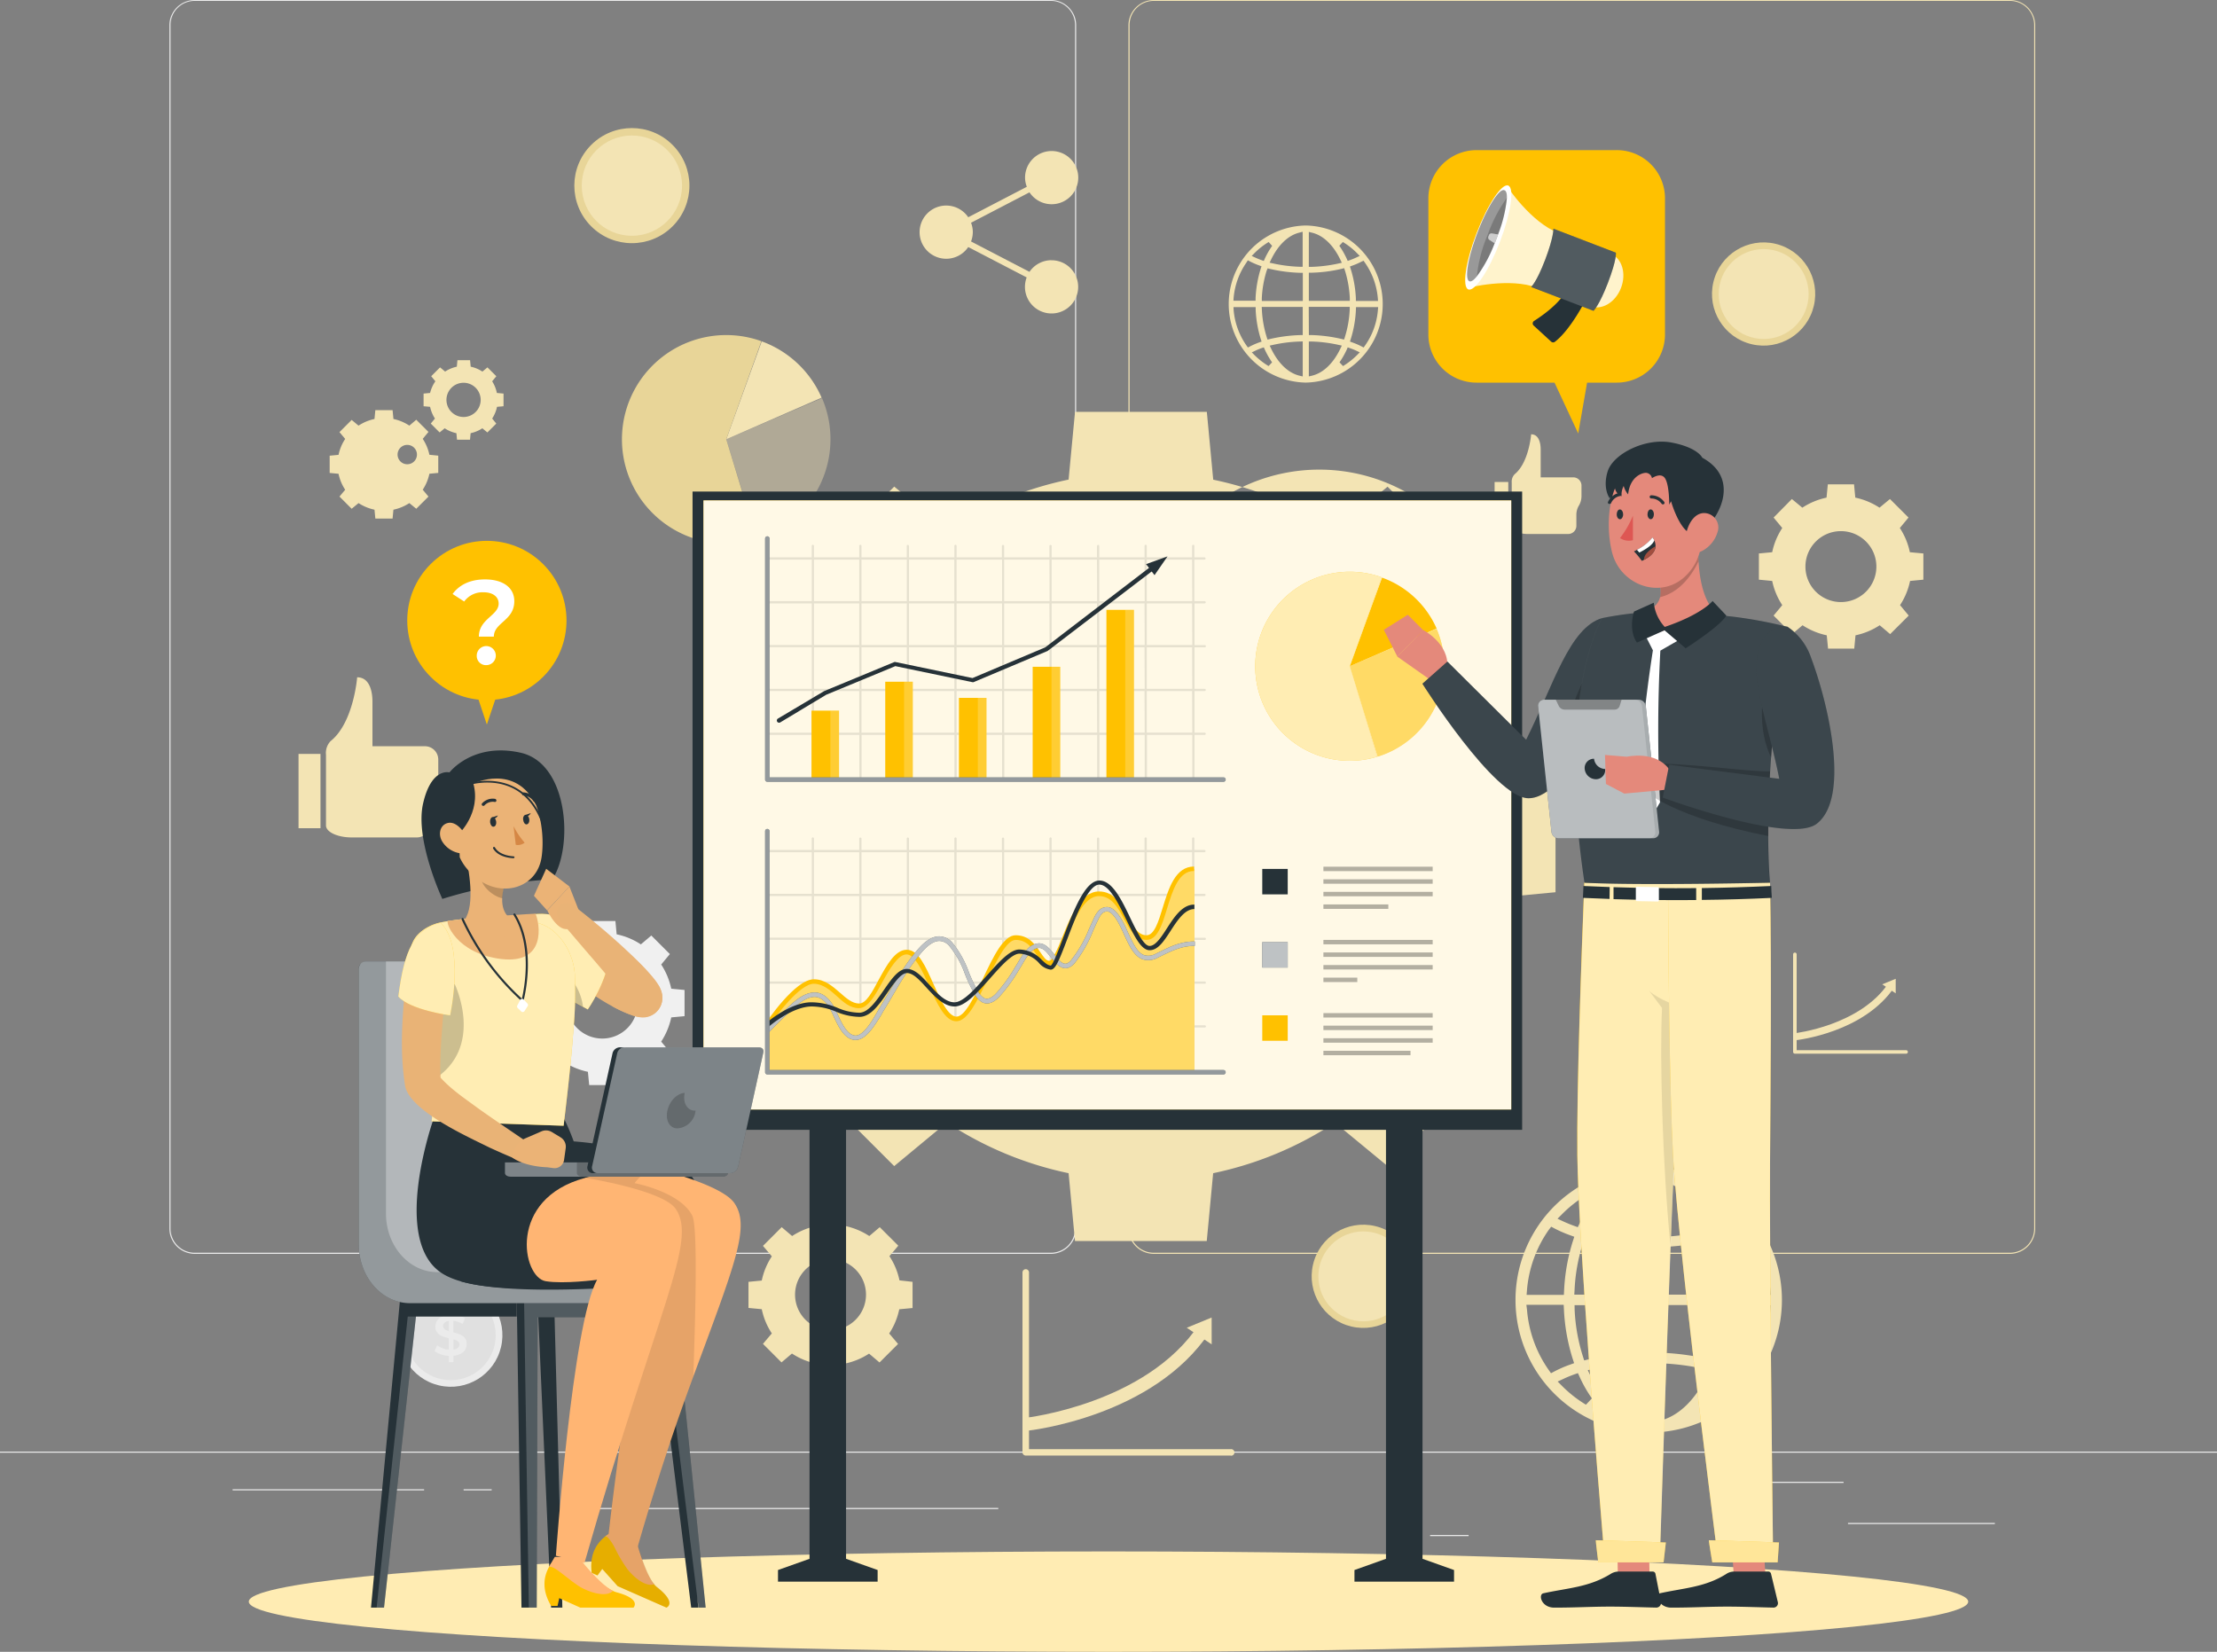 <svg xmlns="http://www.w3.org/2000/svg" width="589.055" height="438.917" viewBox="0 0 589.055 438.917">
  <rect x="0" y="0" width="589.055" height="438.917" fill="#808080" stroke="none"/>
  <g id="Marketing_consulting-rafiki_1_" data-name="Marketing consulting-rafiki (1)" transform="translate(0 -55)">
    <g id="freepik--background-complete--inject-2" transform="translate(0 55)">
      <rect id="Rectangle_3070" data-name="Rectangle 3070" width="589.055" height="0.295" transform="translate(0 385.713)" fill="#ebebeb"/>
      <rect id="Rectangle_3071" data-name="Rectangle 3071" width="39.019" height="0.295" transform="translate(491.012 404.669)" fill="#ebebeb"/>
      <rect id="Rectangle_3072" data-name="Rectangle 3072" width="10.238" height="0.295" transform="translate(379.976 407.873)" fill="#ebebeb"/>
      <rect id="Rectangle_3073" data-name="Rectangle 3073" width="22.608" height="0.295" transform="translate(467.226 393.736)" fill="#ebebeb"/>
      <rect id="Rectangle_3074" data-name="Rectangle 3074" width="50.883" height="0.295" transform="translate(61.804 395.715)" fill="#ebebeb"/>
      <rect id="Rectangle_3075" data-name="Rectangle 3075" width="7.457" height="0.295" transform="translate(123.183 395.715)" fill="#ebebeb"/>
      <rect id="Rectangle_3076" data-name="Rectangle 3076" width="110.365" height="0.295" transform="translate(154.886 400.687)" fill="#ebebeb"/>
      <path id="Path_6019" data-name="Path 6019" d="M272.406,388.169H44.925a6.727,6.727,0,0,1-6.715-6.727V61.668A6.727,6.727,0,0,1,44.925,55H272.406a6.727,6.727,0,0,1,6.727,6.727V381.442A6.727,6.727,0,0,1,272.406,388.169ZM44.925,55.236A6.432,6.432,0,0,0,38.5,61.668V381.442a6.432,6.432,0,0,0,6.421,6.432H272.406a6.444,6.444,0,0,0,6.432-6.432V61.668a6.444,6.444,0,0,0-6.432-6.432Z" transform="translate(6.806 -55)" fill="#ebebeb"/>
      <path id="Path_6020" data-name="Path 6020" d="M488.72,388.169H261.227a6.739,6.739,0,0,1-6.727-6.727V61.668A6.739,6.739,0,0,1,261.227,55H488.72a6.727,6.727,0,0,1,6.7,6.668V381.442A6.727,6.727,0,0,1,488.72,388.169ZM261.227,55.236a6.444,6.444,0,0,0-6.432,6.432V381.442a6.444,6.444,0,0,0,6.432,6.432H488.72a6.444,6.444,0,0,0,6.432-6.432V61.668a6.444,6.444,0,0,0-6.432-6.432Z" transform="translate(45.329 -55)" fill="#f3e4b4"/>
      <path id="Path_6021" data-name="Path 6021" d="M242.425,118.076a7.069,7.069,0,0,0-5.832,3.087l-15.528-8.07a7.068,7.068,0,0,0,.471-2.486,6.916,6.916,0,0,0-.471-2.486l15.528-8.082a7.069,7.069,0,1,0-1.178-3.958,6.915,6.915,0,0,0,.471,2.486l-15.563,8.094a7.069,7.069,0,1,0,0,7.917l15.527,8.07a7.069,7.069,0,1,0,6.574-4.559Z" transform="translate(36.94 -48.933)" fill="#f3e4b4"/>
      <path id="Path_6022" data-name="Path 6022" d="M285.948,390.776H231.472a.872.872,0,0,1-.872-.86V342.132a.872.872,0,0,1,.872-.872.86.86,0,0,1,.86.872v46.948h53.616a.872.872,0,1,1,0,1.732Z" transform="translate(41.072 -4.014)" fill="#f3e4b4"/>
      <path id="Path_6023" data-name="Path 6023" d="M231.545,381.982l-.365-3.452c.318,0,32.174-3.687,46.17-24.74l2.886,1.932C265.333,378.142,232.924,381.841,231.545,381.982Z" transform="translate(41.175 -1.783)" fill="#f3e4b4"/>
      <path id="Path_6024" data-name="Path 6024" d="M274.259,352.16l-6.609,2.721,6.621,4.418Z" transform="translate(47.671 -2.073)" fill="#f3e4b4"/>
      <path id="Path_6025" data-name="Path 6025" d="M434.418,296.711H404.871a.471.471,0,0,1-.471-.471V270.321a.471.471,0,0,1,.943,0V295.78h29.076a.471.471,0,0,1,0,.942Z" transform="translate(72.027 -16.733)" fill="#f3e4b4"/>
      <path id="Path_6026" data-name="Path 6026" d="M404.92,291.94l-.2-1.873c.165,0,17.448-2,25.035-13.407l1.567,1.049C423.24,289.855,405.662,291.858,404.92,291.94Z" transform="translate(72.084 -15.52)" fill="#f3e4b4"/>
      <path id="Path_6027" data-name="Path 6027" d="M428.081,275.76l-3.581,1.473,3.581,2.4Z" transform="translate(75.607 -15.681)" fill="#f3e4b4"/>
      <path id="Path_6028" data-name="Path 6028" d="M73.524,228.353v18.779c0,1.755,3.087,3.181,6.833,3.181H97.652a3.534,3.534,0,0,0,3.534-3.534v-4.712a7.74,7.74,0,0,1,1.084-3.947h0a7.693,7.693,0,0,0,1.084-3.958v-4.547a3.534,3.534,0,0,0-3.534-3.534H85.871V214.228c0-2.757-.778-6.468-4.064-6.468h0s-.919,12.064-7.069,16.965a4.571,4.571,0,0,0-1.213,3.629Z" transform="translate(13.09 -27.792)" fill="#f3e4b4"/>
      <rect id="Rectangle_3077" data-name="Rectangle 3077" width="5.832" height="19.745" transform="translate(79.322 200.326)" fill="#f3e4b4"/>
      <path id="Path_6029" data-name="Path 6029" d="M340.942,165.768v11.7c0,1.1,1.92,1.979,4.253,1.979h10.744a2.18,2.18,0,0,0,2.18-2.18v-2.933a4.713,4.713,0,0,1,.683-2.462h0a4.937,4.937,0,0,0,.672-2.474v-2.827a2.18,2.18,0,0,0-2.18-2.18h-8.659v-7.41c0-1.72-.495-4.029-2.533-4.029h0s-.577,7.5-4.371,10.6a2.827,2.827,0,0,0-.789,2.215Z" transform="translate(60.723 -37.554)" fill="#f3e4b4"/>
      <rect id="Rectangle_3078" data-name="Rectangle 3078" width="3.629" height="12.288" transform="translate(397.117 128.072)" fill="#f3e4b4"/>
      <circle id="Ellipse_324" data-name="Ellipse 324" cx="15.292" cy="15.292" r="15.292" transform="translate(146.264 49.324) rotate(-45)" fill="#e8d598"/>
      <circle id="Ellipse_325" data-name="Ellipse 325" cx="13.324" cy="13.324" r="13.324" transform="translate(154.568 36.003)" fill="#f3e4b4"/>
      <circle id="Ellipse_326" data-name="Ellipse 326" cx="13.713" cy="13.713" r="13.713" transform="translate(452.091 88.322) rotate(-76.72)" fill="#e8d598"/>
      <circle id="Ellipse_327" data-name="Ellipse 327" cx="11.946" cy="11.946" r="11.946" transform="translate(456.659 66.186)" fill="#f3e4b4"/>
      <circle id="Ellipse_328" data-name="Ellipse 328" cx="13.713" cy="13.713" r="13.713" transform="translate(345.725 349.333) rotate(-76.72)" fill="#e8d598"/>
      <circle id="Ellipse_329" data-name="Ellipse 329" cx="11.946" cy="11.946" r="11.946" transform="translate(350.287 327.208)" fill="#f3e4b4"/>
      <circle id="Ellipse_330" data-name="Ellipse 330" cx="13.713" cy="13.713" r="13.713" transform="translate(103.28 364.972) rotate(-76.72)" fill="#ebebeb"/>
      <circle id="Ellipse_331" data-name="Ellipse 331" cx="11.946" cy="11.946" r="11.946" transform="translate(107.821 342.842)" fill="#e0e0e0"/>
      <path id="Path_6033" data-name="Path 6033" d="M103.042,362.688v1.72h-1.249v-1.7A6.774,6.774,0,0,1,98,361.439l.7-1.543a5.8,5.8,0,0,0,3.051,1.178v-3.051c-1.7-.412-3.534-.966-3.534-3.087,0-1.555,1.178-2.91,3.534-3.146v-1.72H103v1.7a6.432,6.432,0,0,1,3.1.931l-.624,1.532A6.4,6.4,0,0,0,103,353.4v3.087c1.7.412,3.534.942,3.534,3.063C106.588,361.109,105.434,362.452,103.042,362.688Zm-1.249-6.527v-2.721c-1.084.177-1.543.719-1.543,1.39S100.91,355.878,101.794,356.161Zm2.839,3.534c0-.742-.672-1.1-1.59-1.355v2.7c1.119-.177,1.59-.7,1.59-1.355Z" transform="translate(17.455 -2.445)" fill="#ebebeb"/>
      <path id="Path_6034" data-name="Path 6034" d="M163.79,158.014l9.425-26.024a27.674,27.674,0,0,1,15.916,14.962Z" transform="translate(29.173 -41.287)" fill="#f3e4b4"/>
      <path id="Path_6035" data-name="Path 6035" d="M168.152,158.271l8.07,26.5a27.7,27.7,0,1,1,1.272-52.567Z" transform="translate(24.811 -41.544)" fill="#e8d598"/>
      <path id="Path_6036" data-name="Path 6036" d="M163.79,155.735l25.447-10.945a27.721,27.721,0,0,1-17.271,37.417Z" transform="translate(29.173 -39.008)" fill="#f3e4b4" opacity="0.41"/>
      <path id="Path_6037" data-name="Path 6037" d="M378.29,272.607l5.148-14.137a14.9,14.9,0,0,1,5.16,3.181,15.079,15.079,0,0,1,3.534,4.948Z" transform="translate(67.377 -18.76)" fill="#f5f5f5"/>
      <path id="Path_6038" data-name="Path 6038" d="M380.571,272.747l4.371,14.4a15.056,15.056,0,1,1,.683-28.569Z" transform="translate(65.096 -18.899)" fill="#e0e0e0"/>
      <path id="Path_6039" data-name="Path 6039" d="M378.29,271.369l13.8-5.949a14.939,14.939,0,0,1,1.178,5.949,15.092,15.092,0,0,1-10.6,14.385Z" transform="translate(67.377 -17.522)" fill="#ebebeb"/>
      <path id="Path_6040" data-name="Path 6040" d="M366.117,238.84A93.766,93.766,0,0,0,352.674,206.5l11.569-13.984-24.74-24.74-13.984,11.581a93.413,93.413,0,0,0-32.339-13.442l-1.7-18.025H256.458l-1.708,18a93.541,93.541,0,0,0-32.339,13.442l-13.984-11.581-24.74,24.74,11.581,13.984a93.319,93.319,0,0,0-13.442,32.339l-18.025,1.7v35.013l18.025,1.7a93.413,93.413,0,0,0,13.442,32.339l-11.593,14,24.74,24.74L222.4,336.717a93.541,93.541,0,0,0,32.351,13.478l1.7,18.025H291.46l1.7-18.025A93.412,93.412,0,0,0,325.5,336.753l14,11.545,24.74-24.74-11.569-13.984A93.861,93.861,0,0,0,366.1,277.235l18.025-1.7v-35Zm-44.768,19.2a47.4,47.4,0,1,1,.012,0Z" transform="translate(29.174 -38.455)" fill="#f3e4b4"/>
      <path id="Path_6041" data-name="Path 6041" d="M436.795,182.279a18.509,18.509,0,0,0-2.663-6.432l2.3-2.78-4.924-4.924-2.78,2.3a18.85,18.85,0,0,0-6.432-2.674l-.33-3.534H415l-.342,3.534a18.956,18.956,0,0,0-6.432,2.674l-2.78-2.3-4.854,4.924,2.3,2.78a18.532,18.532,0,0,0-2.674,6.432l-3.534.33v6.963l3.534.342a18.567,18.567,0,0,0,2.674,6.421l-2.3,2.78,4.913,4.924,2.78-2.356a18.72,18.72,0,0,0,6.432,2.674l.342,3.534h6.963l.33-3.534a18.625,18.625,0,0,0,6.432-2.674l2.78,2.356,4.924-4.924-2.3-2.78a18.543,18.543,0,0,0,2.663-6.421l3.534-.342v-6.963ZM427.9,186.1a9.425,9.425,0,1,1-9.425-9.425A9.425,9.425,0,0,1,427.9,186.1Z" transform="translate(70.652 -35.545)" fill="#f3e4b4"/>
      <path id="Path_6042" data-name="Path 6042" d="M157.456,280.72a18.956,18.956,0,0,0-2.674-6.432l2.3-2.78-4.924-4.925-2.78,2.356a18.531,18.531,0,0,0-6.432-2.674l-.33-3.534H135.65l-.342,3.534a18.567,18.567,0,0,0-6.421,2.674l-2.78-2.356-4.924,4.913,2.356,2.78a18.721,18.721,0,0,0-2.674,6.432l-3.534.342v6.963l3.534.33a18.626,18.626,0,0,0,2.674,6.432l-2.356,2.78,4.924,4.924,2.78-2.356a18.343,18.343,0,0,0,6.421,2.674l.342,3.534h6.963l.33-3.534a18.309,18.309,0,0,0,6.432-2.674l2.78,2.356,4.924-4.924-2.3-2.78a18.849,18.849,0,0,0,2.674-6.432l3.534-.33V281.05Zm-8.907,3.817a9.425,9.425,0,1,1-9.425-9.425A9.425,9.425,0,0,1,148.55,284.537Z" transform="translate(20.898 -18.001)" fill="#f0f0f0"/>
      <path id="Path_6043" data-name="Path 6043" d="M208.926,346.5a18.5,18.5,0,0,0-2.674-6.432l2.356-2.78-4.924-4.924-2.78,2.356a18.721,18.721,0,0,0-6.432-2.674l-.342-3.534h-6.951l-.342,3.534a18.721,18.721,0,0,0-6.432,2.674l-2.78-2.356-4.972,4.972,2.356,2.78a18.5,18.5,0,0,0-2.674,6.432l-3.534.342v6.939l3.534.33a18.5,18.5,0,0,0,2.674,6.432l-2.356,2.78,4.924,4.924,2.78-2.356a18.5,18.5,0,0,0,6.432,2.674l.342,3.593h6.951l.342-3.593a18.5,18.5,0,0,0,6.421-2.651l2.78,2.356,4.924-4.924-2.356-2.78a18.5,18.5,0,0,0,2.674-6.432l3.534-.33v-6.963Zm-8.895,3.794a9.425,9.425,0,1,1-9.425-9.425A9.425,9.425,0,0,1,200.032,350.293Z" transform="translate(30.065 -6.285)" fill="#f3e4b4"/>
      <path id="Path_6044" data-name="Path 6044" d="M100.846,159.364a12.122,12.122,0,0,0-1.767-4.229l1.52-1.838-3.24-3.24-1.838,1.567a12.123,12.123,0,0,0-4.229-1.767l-.224-2.356H86.485l-.224,2.356a12.276,12.276,0,0,0-4.241,1.767l-1.826-1.52-3.24,3.24,1.52,1.814a12.123,12.123,0,0,0-1.767,4.229l-2.356.224v4.583l2.356.224a12.182,12.182,0,0,0,1.767,4.241l-1.52,1.814,3.24,3.24,1.826-1.508a12.488,12.488,0,0,0,4.241,1.755l.224,2.356h4.583l.224-2.356a12.334,12.334,0,0,0,4.229-1.755l1.838,1.508,3.24-3.24-1.52-1.826a12.182,12.182,0,0,0,1.767-4.241l2.356-.224V159.6Zm-5.891,2.521a2.574,2.574,0,1,1,.024,0Z" transform="translate(13.242 -38.525)" fill="#f3e4b4"/>
      <path id="Path_6045" data-name="Path 6045" d="M115,144.946a8.965,8.965,0,0,0-1.249-3.1l1.107-1.343-2.356-2.356-1.343,1.119a8.977,8.977,0,0,0-3.11-1.3l-.165-1.732h-3.358l-.165,1.732a8.977,8.977,0,0,0-3.11,1.3l-1.343-1.119L97.556,140.5l1.107,1.343a9.189,9.189,0,0,0-1.4,3.1l-1.732.165v3.369l1.732.153a9.189,9.189,0,0,0,1.284,3.11l-1.107,1.343,2.356,2.356,1.343-1.107a8.977,8.977,0,0,0,3.11,1.3l.165,1.732h3.452l.165-1.732a8.977,8.977,0,0,0,3.11-1.3l1.343,1.107,2.356-2.356-1.084-1.343a8.966,8.966,0,0,0,1.284-3.11l1.732-.153v-3.369Zm-4.3,1.85a4.547,4.547,0,1,1-1.328-3.223A4.559,4.559,0,0,1,110.7,146.8Z" transform="translate(17.015 -40.53)" fill="#f3e4b4"/>
      <path id="Path_6046" data-name="Path 6046" d="M377.027,388.754a35.234,35.234,0,1,1,0-70.469l.283.006a35.234,35.234,0,1,1,.071,70.469ZM378.559,386l1.461-.353c5.031-1.178,9.543-5.525,12.712-12.146l.624-1.319-1.426-.33a63.874,63.874,0,0,0-12.193-1.508h-1.178Zm-3.982-15.657a63.871,63.871,0,0,0-12.146,1.508l-1.437.33.636,1.319c3.157,6.621,7.681,10.945,12.712,12.146l1.449.353v-15.7Zm20.97,3.534A35.342,35.342,0,0,1,392.3,379.6l1.567,1.685a32.777,32.777,0,0,0,6.338-4.972l1.178-1.178-1.52-.719c-.884-.412-1.838-.8-2.851-1.178l-1.013-.365Zm-38.194-.554c-1,.365-1.956.754-2.839,1.178l-1.52.707,1.178,1.178a32.776,32.776,0,0,0,6.338,4.972l1.579-1.685a34.486,34.486,0,0,1-3.263-5.726l-.448-.978Zm-12.5-17.13a32.244,32.244,0,0,0,5.773,15.952l.6.848.919-.483a31.545,31.545,0,0,1,4.147-1.8l1.072-.389-.353-1.084a51.507,51.507,0,0,1-2.356-13.242l-.059-1.178h-9.92Zm54.829-.141a51.013,51.013,0,0,1-2.356,13.242l-.342,1.084,1.072.389a33,33,0,0,1,4.147,1.8l.907.471.6-.836a32.21,32.21,0,0,0,5.808-16.01l.106-1.272h-9.861Zm-42.176.106a47.89,47.89,0,0,0,2.2,12.382l.33,1.049,1.06-.259a67.639,67.639,0,0,1,13.584-1.767h1.178V354.907H357.482Zm21.053,11.369h1.178a67.531,67.531,0,0,1,13.584,1.767l1.06.259.342-1.049a48.907,48.907,0,0,0,2.191-12.394l.059-1.237H378.559Zm23.656-32.987a33.987,33.987,0,0,1-4.147,1.8l-1.072.389.342,1.084a50.931,50.931,0,0,1,2.356,13.242v1.119h9.92l-.106-1.272a32.575,32.575,0,0,0-5.8-16l-.589-.848Zm-8.93,3.228a66.706,66.706,0,0,1-13.548,1.72h-1.178v12.629h18.379l-.059-1.178a48.573,48.573,0,0,0-2.191-12.394l-.342-1.037Zm-33.611.789a47.888,47.888,0,0,0-2.191,12.382l-.071,1.178H375.79V339.52h-1.178a67.539,67.539,0,0,1-13.584-1.755l-1.06-.259Zm-9.048-3.652a32.445,32.445,0,0,0-5.785,16l-.106,1.272h9.908l.059-1.119a51.425,51.425,0,0,1,2.356-13.242l.353-1.084-1.072-.389a33.19,33.19,0,0,1-4.147-1.8l-.919-.483Zm27.933,1.9h1.178a65.834,65.834,0,0,0,12.146-1.508l1.426-.33-.624-1.331c-3.169-6.621-7.681-10.933-12.712-12.146l-1.461-.342Zm-4.218-15.315c-5.031,1.178-9.554,5.525-12.712,12.146l-.636,1.331,1.437.33a65.591,65.591,0,0,0,12.146,1.508h1.178v-15.74Zm-13.8,4.229a32.162,32.162,0,0,0-6.409,5.042l-1.178,1.178,1.508.707c.9.412,1.861.813,2.863,1.178l1.025.365.448-.978a34.415,34.415,0,0,1,3.263-5.832Zm31.691,1.685a35.338,35.338,0,0,1,3.311,5.8l.459.99,1.013-.365a30.231,30.231,0,0,0,2.863-1.178l1.508-.707-1.178-1.178a32.234,32.234,0,0,0-6.421-5.042Z" transform="translate(60.876 -8.106)" fill="#f3e4b4"/>
      <path id="Path_6047" data-name="Path 6047" d="M297.491,147.6a20.876,20.876,0,0,1,0-41.74h.165a20.876,20.876,0,0,1,0,41.74h-.212Zm.907-1.638.86-.2c2.981-.719,5.655-3.275,7.528-7.2l.377-.789-.848-.188a37.936,37.936,0,0,0-7.2-.9H298.4Zm-2.356-9.272a37.8,37.8,0,0,0-7.186.9l-.86.189.377.789c1.885,3.923,4.559,6.48,7.54,7.2l.86.2v-9.307Zm12.441,2.132a21.928,21.928,0,0,1-1.932,3.393l.931,1a19.758,19.758,0,0,0,3.746-2.945l.707-.707-.9-.424c-.53-.247-1.1-.471-1.7-.683l-.6-.224Zm-22.655-.377a17.26,17.26,0,0,0-1.685.7l-.9.424.7.707a20.159,20.159,0,0,0,3.758,2.934l.931-.99a21.925,21.925,0,0,1-1.932-3.393l-.259-.589Zm-7.41-10.144a19.263,19.263,0,0,0,3.44,9.484l.353.495.542-.283a20.87,20.87,0,0,1,2.462-1.072l.636-.224-.212-.636a30.9,30.9,0,0,1-1.367-7.846v-.672h-5.891Zm32.492-.082a30.4,30.4,0,0,1-1.378,7.846l-.2.636.636.236a19.1,19.1,0,0,1,2.462,1.06l.53.283.353-.495a19.039,19.039,0,0,0,3.44-9.484l.071-.754h-5.891Zm-24.988,0a28.915,28.915,0,0,0,1.3,7.34l.2.624.624-.153a40.645,40.645,0,0,1,8.046-1.049h.683V127.5H285.887Zm12.488,6.751h.672a40.645,40.645,0,0,1,8.058,1.049l.624.153.2-.624a28.91,28.91,0,0,0,1.3-7.34v-.73H298.375Zm14.008-19.521a19.093,19.093,0,0,1-2.462,1.072l-.636.236.2.636a30.4,30.4,0,0,1,1.378,7.846v.672h5.891l-.059-.754a19.321,19.321,0,0,0-3.428-9.425l-.353-.507Zm-5.29,1.92a39,39,0,0,1-8.058,1.037H298.4v7.481h10.886v-.742a29.1,29.1,0,0,0-1.3-7.34l-.2-.613Zm-19.922.459a29.1,29.1,0,0,0-1.3,7.34v.742H296.8V118.43h-.683a39.809,39.809,0,0,1-8.046-1.037l-.624-.153Zm-5.36-2.156a19.321,19.321,0,0,0-3.428,9.425l-.059.754h5.891v-.672a30.9,30.9,0,0,1,1.367-7.846l.212-.636-.636-.236a19.1,19.1,0,0,1-2.462-1.072l-.542-.283Zm16.552,1.178h.719a38.878,38.878,0,0,0,7.2-.9l.848-.188-.377-.789c-1.873-3.923-4.547-6.48-7.528-7.2l-.86-.212Zm-2.5-9.1c-2.981.719-5.655,3.275-7.54,7.2l-.377.789.86.189a38.784,38.784,0,0,0,7.186.9h.73v-9.307Zm-8.176,2.5a19.368,19.368,0,0,0-3.805,2.992l-.7.707.9.412c.53.247,1.107.483,1.7.7l.613.224.259-.589a21.358,21.358,0,0,1,1.967-3.428Zm18.779,1a22.005,22.005,0,0,1,1.967,3.44l.259.577.6-.212a17.516,17.516,0,0,0,1.7-.7l.9-.412-.7-.707a18.849,18.849,0,0,0-3.794-2.992Z" transform="translate(49.356 -45.941)" fill="#f3e4b4"/>
    </g>
    <g id="freepik--Shadow--inject-2" transform="translate(66.104 467.244)">
      <ellipse id="freepik--path--inject-2" cx="228.424" cy="13.336" rx="228.424" ry="13.336" fill="#ffecb3"/>
    </g>
    <g id="freepik--Board--inject-2" transform="translate(184.009 185.617)">
      <path id="Path_6048" data-name="Path 6048" d="M376.614,335.471V165.87H156.19v169.6h31.079V449.453l-8.376,2.981v3.087h26.472v-3.087l-8.388-2.981V335.471H340.435V449.453l-8.376,2.981v3.087h26.46v-3.087l-8.376-2.981V335.471Z" transform="translate(-156.19 -165.87)" fill="#263238"/>
      <rect id="Rectangle_3079" data-name="Rectangle 3079" width="214.616" height="161.837" transform="translate(2.91 2.356)" fill="#ffc100"/>
      <rect id="Rectangle_3080" data-name="Rectangle 3080" width="214.616" height="161.837" transform="translate(2.91 2.356)" fill="#fff" opacity="0.9"/>
      <rect id="Rectangle_3081" data-name="Rectangle 3081" width="6.762" height="6.762" transform="translate(151.375 100.269)" fill="#263238"/>
      <rect id="Rectangle_3082" data-name="Rectangle 3082" width="6.762" height="6.762" transform="translate(151.375 119.719)" fill="#263238"/>
      <rect id="Rectangle_3083" data-name="Rectangle 3083" width="6.762" height="6.762" transform="translate(151.375 139.17)" fill="#ffc100"/>
      <rect id="Rectangle_3084" data-name="Rectangle 3084" width="6.762" height="6.762" transform="translate(151.375 119.719)" fill="#fff" opacity="0.7"/>
      <path id="Path_6049" data-name="Path 6049" d="M289.232,193.441a.295.295,0,1,0,0-.589h-2.71V181.8h2.71a.295.295,0,0,0,0-.589h-2.71v-3.028a.295.295,0,1,0-.589,0v3.028H273.882v-3.028a.295.295,0,1,0-.589,0v3.028h-12.04v-3.028a.295.295,0,0,0-.589,0v3.028H248.611v-3.028a.295.295,0,0,0-.589,0v3.028h-12.04v-3.028a.295.295,0,0,0-.589,0v3.028h-12.04v-3.028a.295.295,0,1,0-.589,0v3.028H210.7v-3.028a.295.295,0,0,0-.589,0v3.028H198.082v-3.028a.295.295,0,1,0-.589,0v3.028h-12.04v-3.028a.295.295,0,1,0-.589,0v3.028H173v.589h11.887v11.051H173v.589h11.887V204.5H173v.589h11.887v11.051H173v.589h11.887v11.062H173v.589h11.887v11.875a.295.295,0,0,0,.589,0V228.384h12.04v11.875a.295.295,0,0,0,.589,0V228.384h12.052v11.875a.295.295,0,0,0,.589,0V228.384h12.04v11.875a.295.295,0,1,0,.589,0V228.384H235.44v11.875a.295.295,0,1,0,.589,0V228.384h12.04v11.875a.295.295,0,1,0,.589,0V228.384H260.71v11.875a.295.295,0,1,0,.589,0V228.384h12.04v11.875a.295.295,0,1,0,.589,0V228.384h12.052v11.875a.295.295,0,1,0,.589,0V228.384h2.71a.295.295,0,0,0,0-.589h-2.71V216.732h2.71a.295.295,0,0,0,0-.589h-2.71V205.116h2.71a.295.295,0,1,0,0-.589h-2.71V193.465Zm-91.739,34.354h-12.04V216.732h12.04Zm0-11.652h-12.04V205.116h12.04Zm0-11.64h-12.04V193.441h12.04Zm0-11.651h-12.04V181.8h12.04Zm12.641,34.943H198.082V216.732h12.052Zm0-11.652H198.082V205.116h12.052Zm0-11.64H198.082V193.441h12.052Zm0-11.651H198.082V181.8h12.052Zm12.629,34.943H210.7V216.732h12.04Zm0-11.652H210.7V205.116h12.04Zm0-11.64H210.7V193.441h12.04Zm0-11.651H210.7V181.8h12.04Zm12.676,34.943H223.352V216.732H235.44Zm0-11.652H223.352V205.116H235.44Zm0-11.64H223.352V193.441H235.44Zm0-11.651H223.352V181.8H235.44Zm12.629,34.943H235.982V216.732h12.04Zm0-11.652H235.982V205.116h12.04Zm0-11.64H235.982V193.441h12.04Zm0-11.651H235.982V181.8h12.04Zm12.641,34.943h-12.1V216.732h12.052Zm0-11.652h-12.1V205.116h12.052Zm0-11.64h-12.1V193.441h12.052Zm0-11.651h-12.1V181.8h12.052Zm12.629,34.943H261.252V216.732h12.04Zm0-11.652H261.252V205.116h12.04Zm0-11.64H261.252V193.441h12.04Zm0-11.651H261.252V181.8h12.04Zm12.641,34.943h-12.1V216.732h12.052Zm0-11.652h-12.1V205.116h12.052Zm0-11.64h-12.1V193.441h12.052Zm0-11.651h-12.1V181.8h12.052Z" transform="translate(-153.196 -163.729)" opacity="0.1"/>
      <rect id="Rectangle_3085" data-name="Rectangle 3085" width="7.316" height="18.002" transform="translate(31.609 58.21)" fill="#ffc100"/>
      <rect id="Rectangle_3086" data-name="Rectangle 3086" width="2.309" height="18.002" transform="translate(36.627 58.21)" fill="#fff" opacity="0.2"/>
      <rect id="Rectangle_3087" data-name="Rectangle 3087" width="7.316" height="25.683" transform="translate(51.201 50.529)" fill="#ffc100"/>
      <rect id="Rectangle_3088" data-name="Rectangle 3088" width="2.309" height="25.683" transform="translate(56.208 50.529)" fill="#fff" opacity="0.2"/>
      <rect id="Rectangle_3089" data-name="Rectangle 3089" width="7.316" height="21.383" transform="translate(70.781 54.817)" fill="#ffc100"/>
      <rect id="Rectangle_3090" data-name="Rectangle 3090" width="2.309" height="21.383" transform="translate(75.8 54.817)" fill="#fff" opacity="0.2"/>
      <rect id="Rectangle_3091" data-name="Rectangle 3091" width="7.316" height="29.653" transform="translate(90.373 46.559)" fill="#ffc100"/>
      <rect id="Rectangle_3092" data-name="Rectangle 3092" width="2.309" height="29.653" transform="translate(95.38 46.559)" fill="#fff" opacity="0.2"/>
      <rect id="Rectangle_3093" data-name="Rectangle 3093" width="7.316" height="44.78" transform="translate(109.965 31.432)" fill="#ffc100"/>
      <rect id="Rectangle_3094" data-name="Rectangle 3094" width="2.309" height="44.78" transform="translate(114.972 31.432)" fill="#fff" opacity="0.2"/>
      <path id="Path_6050" data-name="Path 6050" d="M294.343,241.192h-121.2a.589.589,0,0,1-.589-.589V176.549a.589.589,0,0,1,1.178,0v63.465H294.343a.589.589,0,1,1,0,1.178Z" transform="translate(-153.276 -164.073)" fill="#263238"/>
      <path id="Path_6051" data-name="Path 6051" d="M175.789,224.518a.589.589,0,0,1-.507-.283.6.6,0,0,1,.212-.813l12.276-7.3,18.638-7.717a.566.566,0,0,1,.342,0l20.44,4.253,19.333-8.164,29.995-22.973a.6.6,0,0,1,.825.118.589.589,0,0,1-.106.825l-30.054,22.961a.706.706,0,0,1-.13.071l-19.58,8.247a.565.565,0,0,1-.342,0l-20.44-4.253L188.3,217.1l-12.158,7.316a.565.565,0,0,1-.353.106Z" transform="translate(-152.804 -163.103)" fill="#263238"/>
      <g id="Group_2053" data-name="Group 2053" transform="translate(19.274 11.887)" opacity="0.5">
        <path id="Path_6052" data-name="Path 6052" d="M294.343,241.192h-121.2a.589.589,0,0,1-.589-.589V176.549a.589.589,0,0,1,1.178,0v63.465H294.343a.589.589,0,1,1,0,1.178Z" transform="translate(-172.55 -175.96)" fill="#fff"/>
      </g>
      <path id="Path_6053" data-name="Path 6053" d="M264.172,180.49l-5.7,2.062,2.25,2.922Z" transform="translate(-137.973 -163.266)" fill="#263238"/>
      <path id="Path_6054" data-name="Path 6054" d="M308.207,209.079l7.316,24.022a25.117,25.117,0,1,1,1.178-47.666Z" transform="translate(-133.588 -162.649)" fill="#ffc100"/>
      <path id="Path_6055" data-name="Path 6055" d="M304.41,208.842,313,185.28A25.094,25.094,0,0,1,327.489,198.8Z" transform="translate(-129.791 -162.413)" fill="#ffc100"/>
      <path id="Path_6056" data-name="Path 6056" d="M304.41,206.781l23.079-9.931a25.105,25.105,0,0,1-15.657,33.93Z" transform="translate(-129.791 -160.352)" fill="#ffc100"/>
      <path id="Path_6057" data-name="Path 6057" d="M308.207,209.079l7.316,24.022a25.117,25.117,0,1,1,1.178-47.666Z" transform="translate(-133.588 -162.649)" fill="#fff" opacity="0.7"/>
      <path id="Path_6058" data-name="Path 6058" d="M304.41,206.781l23.079-9.931a25.105,25.105,0,0,1-15.657,33.93Z" transform="translate(-129.791 -160.352)" fill="#fff" opacity="0.4"/>
      <path id="Path_6059" data-name="Path 6059" d="M289.232,259.453a.295.295,0,0,0,0-.589h-2.71V247.8h2.71a.295.295,0,0,0,0-.589h-2.71v-3.028a.295.295,0,1,0-.589,0v3.028H273.882v-3.028a.295.295,0,1,0-.589,0v3.028h-12.04v-3.028a.295.295,0,0,0-.589,0v3.028H248.611v-3.028a.295.295,0,1,0-.589,0v3.028h-12.04v-3.028a.295.295,0,0,0-.589,0v3.028h-12.04v-3.028a.295.295,0,1,0-.589,0v3.028H210.7v-3.028a.295.295,0,0,0-.589,0v3.028H198.082v-3.028a.295.295,0,0,0-.589,0v3.028h-12.04v-3.028a.295.295,0,1,0-.589,0v3.028H173v.589h11.887v11.062H173v.589h11.887V270.5H173v.589h11.887v11.062H173v.589h11.887v11.051H173v.589h11.887v11.887a.295.295,0,0,0,.589,0V294.384h12.04v11.887a.295.295,0,0,0,.589,0V294.384h12.052v11.887a.295.295,0,0,0,.589,0V294.384h12.04v11.887a.295.295,0,0,0,.589,0V294.384H235.44v11.887a.295.295,0,0,0,.589,0V294.384h12.04v11.887a.295.295,0,0,0,.589,0V294.384H260.71v11.887a.295.295,0,0,0,.589,0V294.384h12.04v11.887a.295.295,0,1,0,.589,0V294.384h12.052v11.887a.295.295,0,1,0,.589,0V294.384h2.71a.295.295,0,1,0,0-.589h-2.71V282.744h2.71a.295.295,0,1,0,0-.589h-2.71V271.116h2.71a.295.295,0,1,0,0-.589h-2.71V259.453Zm-91.739,34.342h-12.04V282.744h12.04Zm0-11.64h-12.04V271.116h12.04Zm0-11.652h-12.04V259.453h12.04Zm0-11.64h-12.04V247.8h12.04Zm12.641,34.931H198.082V282.744h12.052Zm0-11.64H198.082V271.116h12.052Zm0-11.652H198.082V259.453h12.052Zm0-11.64H198.082V247.8h12.052Zm12.629,34.931H210.7V282.744h12.04Zm0-11.64H210.7V271.116h12.04Zm0-11.652H210.7V259.453h12.04Zm0-11.64H210.7V247.8h12.04Zm12.676,34.931H223.352V282.744H235.44Zm0-11.64H223.352V271.116H235.44Zm0-11.652H223.352V259.453H235.44Zm0-11.64H223.352V247.8H235.44Zm12.629,34.931H235.982V282.744h12.04Zm0-11.64H235.982V271.116h12.04Zm0-11.652H235.982V259.453h12.04Zm0-11.64H235.982V247.8h12.04Zm12.641,34.931h-12.1V282.744h12.052Zm0-11.64h-12.1V271.116h12.052Zm0-11.652h-12.1V259.453h12.052Zm0-11.64h-12.1V247.8h12.052Zm12.629,34.931H261.252V282.744h12.04Zm0-11.64H261.252V271.116h12.04Zm0-11.652H261.252V259.453h12.04Zm0-11.64H261.252V247.8h12.04Zm12.641,34.931h-12.1V282.744h12.052Zm0-11.64h-12.1V271.116h12.052Zm0-11.652h-12.1v-11.05h12.052Zm0-11.64h-12.1V247.8h12.052Z" transform="translate(-153.196 -151.974)" opacity="0.1"/>
      <path id="Path_6060" data-name="Path 6060" d="M173,292.532s7.693-11.64,12.476-11.64c5.042,0,7.717,6.491,12.04,6.491s7.41-14.29,12.641-14.29,7.976,17.766,13.218,17.766,10.226-21.618,15.763-21.618,6.126,6.8,8.906,6.8c3.334,0,5.891-18.437,13.23-18.437,7.069,0,7.069,11.64,12.629,11.64s4.383-18.261,12.641-18.261V305.3H173.059Z" transform="translate(-153.196 -150.711)" fill="#ffc100"/>
      <path id="Path_6061" data-name="Path 6061" d="M173,292.532s7.693-11.64,12.476-11.64c5.042,0,7.717,6.491,12.04,6.491s7.41-14.29,12.641-14.29,7.976,17.766,13.218,17.766,10.226-21.618,15.763-21.618,6.126,6.8,8.906,6.8c3.334,0,5.891-18.437,13.23-18.437,7.069,0,7.069,11.64,12.629,11.64s4.383-18.261,12.641-18.261V305.3H173.059Z" transform="translate(-153.196 -150.711)" fill="#fff" opacity="0.4"/>
      <path id="Path_6062" data-name="Path 6062" d="M173.55,292.958l-.99-.648c.318-.495,7.929-11.911,12.959-11.911,2.839,0,4.9,1.814,6.892,3.534,1.7,1.5,3.287,2.91,5.148,2.91s3.534-3.216,5.184-6.326c2.144-3.911,4.359-7.964,7.457-7.964s5.007,4.477,7.139,9.225c1.791,4.006,3.841,8.541,6.079,8.541s4.83-5.443,7.069-10.25c2.8-5.891,5.455-11.369,8.636-11.369,3.534,0,5.231,2.509,6.562,4.524.813,1.178,1.508,2.274,2.356,2.274s2.356-3.417,3.428-6.162c2.215-5.466,4.972-12.276,9.79-12.276,4.088,0,6,3.534,7.681,6.656,1.449,2.674,2.7,4.983,4.948,4.983,2.062,0,3.157-3.534,4.324-7.363,1.567-5.1,3.346-10.9,8.317-10.9v1.178c-4.1,0-5.678,5.125-7.2,10.073-1.284,4.206-2.509,8.247-5.443,8.247s-4.5-2.851-5.985-5.608c-1.6-2.969-3.263-6.032-6.645-6.032-4.029,0-6.621,6.4-8.706,11.545-1.614,3.994-2.78,6.892-4.512,6.892-1.484,0-2.356-1.367-3.346-2.8-1.178-1.873-2.639-3.994-5.572-3.994-2.439,0-5.16,5.69-7.575,10.709-2.686,5.608-5.231,10.909-8.188,10.909s-5.019-4.489-7.163-9.236c-1.791-3.994-3.829-8.53-6.055-8.53s-4.536,3.9-6.421,7.351-3.805,6.939-6.22,6.939-4.147-1.626-5.891-3.2-3.711-3.287-6.1-3.287C181.867,281.577,175.635,289.789,173.55,292.958Z" transform="translate(-153.274 -150.807)" fill="#ffc100"/>
      <path id="Path_6063" data-name="Path 6063" d="M196.628,294.889a2.031,2.031,0,0,1-.377,0c-2.769-.33-4.288-3.652-5.525-6.326a21.323,21.323,0,0,0-1.272-2.509c-1.249-1.885-2.651-2.757-4.171-2.58-2.356.283-4.394,2.238-6.22,3.958l-.789.742c-1.649,1.52-3.263,3.122-4.771,4.783l-.872-.789c1.543-1.685,3.169-3.322,4.842-4.866.259-.224.507-.471.778-.719,1.861-1.767,4.182-3.958,6.9-4.277,1.956-.247,3.794.836,5.278,3.1a20.475,20.475,0,0,1,1.367,2.663c1.107,2.356,2.486,5.4,4.595,5.655s4.477-3.676,5.808-6.032c.247-.46.483-.86.683-1.178.789-1.3,1.555-2.6,2.356-3.911,1.308-2.238,2.674-4.571,4.135-6.774a48.953,48.953,0,0,1,3.782-5.03c1.967-2.274,3.852-3.428,5.62-3.44a4.713,4.713,0,0,1,3.64,1.838,26.355,26.355,0,0,1,4.253,7.658,39.115,39.115,0,0,0,2.486,5.207,4.5,4.5,0,0,0,1.59,1.72c1.1.554,2.356-.377,3.181-1.272a41.8,41.8,0,0,0,5.031-6.939l.377-.6c.165-.271.342-.566.518-.884,1.178-2.015,2.827-4.795,5.466-4.866,1.685,0,2.934,1.5,4.1,2.992,1.343,1.708,2.238,2.71,3.322,2.356a3.11,3.11,0,0,0,1.178-.966,33.48,33.48,0,0,0,4.712-8.247c.436-.966.86-1.932,1.308-2.875a7.341,7.341,0,0,1,1.049-1.708,3.016,3.016,0,0,1,2.733-1.178c2.356.389,4.135,4.253,5.16,6.574.141.306.259.577.365.789l.153.33c1.049,2.191,2.132,4.465,3.876,5.078a4.017,4.017,0,0,0,3.087-.389l1.037-.507c3-1.473,5.6-2.745,9.319-2.745V269.9c-3.452,0-5.82,1.178-8.8,2.615l-1.049.518a5.066,5.066,0,0,1-3.982.436c-2.215-.778-3.452-3.381-4.548-5.678l-.153-.33c-.106-.224-.236-.495-.377-.825-.813-1.814-2.486-5.6-4.277-5.891a1.92,1.92,0,0,0-1.673.813,6.01,6.01,0,0,0-.848,1.437c-.459.931-.872,1.885-1.3,2.827a34.649,34.649,0,0,1-4.83,8.541,4.158,4.158,0,0,1-1.661,1.308c-1.979.73-3.393-1.072-4.712-2.674-.99-1.249-2-2.545-3.122-2.545h0c-1.979,0-3.358,2.356-4.465,4.288-.2.33-.377.636-.554.907l-.365.6a43.519,43.519,0,0,1-5.184,7.139c-1.6,1.685-3.193,2.2-4.559,1.508a5.526,5.526,0,0,1-2.062-2.168,39.881,39.881,0,0,1-2.568-5.36,24.9,24.9,0,0,0-4.053-7.328,3.652,3.652,0,0,0-2.721-1.449h0c-1.414,0-3,1.037-4.712,3.028a47.969,47.969,0,0,0-3.676,4.913c-1.461,2.18-2.8,4.489-4.112,6.727-.766,1.308-1.543,2.627-2.356,3.923-.189.318-.412.719-.66,1.178C201.694,290.919,199.456,294.889,196.628,294.889Z" transform="translate(-153.262 -149.18)" fill="#263238"/>
      <path id="Path_6064" data-name="Path 6064" d="M196.628,294.889a2.031,2.031,0,0,1-.377,0c-2.769-.33-4.288-3.652-5.525-6.326a21.323,21.323,0,0,0-1.272-2.509c-1.249-1.885-2.651-2.757-4.171-2.58-2.356.283-4.394,2.238-6.22,3.958l-.789.742c-1.649,1.52-3.263,3.122-4.771,4.783l-.872-.789c1.543-1.685,3.169-3.322,4.842-4.866.259-.224.507-.471.778-.719,1.861-1.767,4.182-3.958,6.9-4.277,1.956-.247,3.794.836,5.278,3.1a20.475,20.475,0,0,1,1.367,2.663c1.107,2.356,2.486,5.4,4.595,5.655s4.477-3.676,5.808-6.032c.247-.46.483-.86.683-1.178.789-1.3,1.555-2.6,2.356-3.911,1.308-2.238,2.674-4.571,4.135-6.774a48.953,48.953,0,0,1,3.782-5.03c1.967-2.274,3.852-3.428,5.62-3.44a4.713,4.713,0,0,1,3.64,1.838,26.355,26.355,0,0,1,4.253,7.658,39.115,39.115,0,0,0,2.486,5.207,4.5,4.5,0,0,0,1.59,1.72c1.1.554,2.356-.377,3.181-1.272a41.8,41.8,0,0,0,5.031-6.939l.377-.6c.165-.271.342-.566.518-.884,1.178-2.015,2.827-4.795,5.466-4.866,1.685,0,2.934,1.5,4.1,2.992,1.343,1.708,2.238,2.71,3.322,2.356a3.11,3.11,0,0,0,1.178-.966,33.48,33.48,0,0,0,4.712-8.247c.436-.966.86-1.932,1.308-2.875a7.341,7.341,0,0,1,1.049-1.708,3.016,3.016,0,0,1,2.733-1.178c2.356.389,4.135,4.253,5.16,6.574.141.306.259.577.365.789l.153.33c1.049,2.191,2.132,4.465,3.876,5.078a4.017,4.017,0,0,0,3.087-.389l1.037-.507c3-1.473,5.6-2.745,9.319-2.745V269.9c-3.452,0-5.82,1.178-8.8,2.615l-1.049.518a5.066,5.066,0,0,1-3.982.436c-2.215-.778-3.452-3.381-4.548-5.678l-.153-.33c-.106-.224-.236-.495-.377-.825-.813-1.814-2.486-5.6-4.277-5.891a1.92,1.92,0,0,0-1.673.813,6.01,6.01,0,0,0-.848,1.437c-.459.931-.872,1.885-1.3,2.827a34.649,34.649,0,0,1-4.83,8.541,4.158,4.158,0,0,1-1.661,1.308c-1.979.73-3.393-1.072-4.712-2.674-.99-1.249-2-2.545-3.122-2.545h0c-1.979,0-3.358,2.356-4.465,4.288-.2.33-.377.636-.554.907l-.365.6a43.519,43.519,0,0,1-5.184,7.139c-1.6,1.685-3.193,2.2-4.559,1.508a5.526,5.526,0,0,1-2.062-2.168,39.881,39.881,0,0,1-2.568-5.36,24.9,24.9,0,0,0-4.053-7.328,3.652,3.652,0,0,0-2.721-1.449h0c-1.414,0-3,1.037-4.712,3.028a47.969,47.969,0,0,0-3.676,4.913c-1.461,2.18-2.8,4.489-4.112,6.727-.766,1.308-1.543,2.627-2.356,3.923-.189.318-.412.719-.66,1.178C201.694,290.919,199.456,294.889,196.628,294.889Z" transform="translate(-153.262 -149.18)" fill="#fff" opacity="0.7"/>
      <path id="Path_6065" data-name="Path 6065" d="M173.428,292.513l-.778-.884c.259-.236,6.432-5.678,12.193-5.678a18.119,18.119,0,0,1,6.927,1.473,15.2,15.2,0,0,0,5.785,1.3c2.356,0,4.489-3.075,6.55-6.056s3.876-5.584,6.091-5.584,4.041,2.073,6.032,4.265,4.194,4.606,6.6,4.606,5.643-3.746,8.577-7.069c3.181-3.534,6.173-6.963,8.683-6.963a8.459,8.459,0,0,1,6.008,2.816c.884.8,1.579,1.437,2.356,1.437.613-.306,2.073-4.159,3.24-7.257,2.733-7.186,5.82-15.315,9.672-15.315,3.417,0,5.891,5.1,8.247,10.049,1.673,3.428,3.534,7.328,5.078,7.328s3.075-2.274,4.63-4.712c1.909-2.945,4.064-6.268,7.2-6.268h.082v1.178c-2.521,0-4.441,2.886-6.279,5.726s-3.381,5.207-5.62,5.207-4.053-3.7-6.138-8-4.547-9.425-7.222-9.425c-3.04,0-6.362,8.777-8.565,14.585s-3.146,8.011-4.347,8.011a4.972,4.972,0,0,1-3.1-1.744,7.4,7.4,0,0,0-5.219-2.509c-1.979,0-4.936,3.334-7.8,6.574-3.4,3.829-6.621,7.457-9.425,7.457s-5.231-2.545-7.469-5c-1.814-1.991-3.534-3.876-5.16-3.876s-3.393,2.592-5.125,5.078c-2.238,3.228-4.548,6.562-7.516,6.562a16.423,16.423,0,0,1-6.2-1.367,17.118,17.118,0,0,0-6.515-1.4C179.53,287.129,173.486,292.454,173.428,292.513Z" transform="translate(-153.258 -150.244)" fill="#263238"/>
      <path id="Path_6066" data-name="Path 6066" d="M294.343,307.2h-121.2a.589.589,0,0,1-.589-.589V242.549a.589.589,0,0,1,1.178,0v63.477H294.343a.589.589,0,1,1,0,1.178Z" transform="translate(-153.276 -152.318)" fill="#263238"/>
      <g id="Group_2054" data-name="Group 2054" transform="translate(19.274 89.642)" opacity="0.5">
        <path id="Path_6067" data-name="Path 6067" d="M294.343,307.2h-121.2a.589.589,0,0,1-.589-.589V242.549a.589.589,0,0,1,1.178,0v63.477H294.343a.589.589,0,1,1,0,1.178Z" transform="translate(-172.55 -241.96)" fill="#fff"/>
      </g>
      <g id="Group_2055" data-name="Group 2055" transform="translate(167.621 99.68)" opacity="0.3">
        <rect id="Rectangle_3095" data-name="Rectangle 3095" width="29.029" height="1.178"/>
        <rect id="Rectangle_3096" data-name="Rectangle 3096" width="29.029" height="1.178" transform="translate(0 3.346)"/>
        <rect id="Rectangle_3097" data-name="Rectangle 3097" width="29.029" height="1.178" transform="translate(0 6.68)"/>
        <rect id="Rectangle_3098" data-name="Rectangle 3098" width="17.248" height="1.178" transform="translate(0 10.026)"/>
      </g>
      <g id="Group_2056" data-name="Group 2056" transform="translate(167.621 119.13)" opacity="0.3">
        <rect id="Rectangle_3099" data-name="Rectangle 3099" width="29.029" height="1.178"/>
        <rect id="Rectangle_3100" data-name="Rectangle 3100" width="29.029" height="1.178" transform="translate(0 3.334)"/>
        <rect id="Rectangle_3101" data-name="Rectangle 3101" width="29.029" height="1.178" transform="translate(0 6.68)"/>
        <rect id="Rectangle_3102" data-name="Rectangle 3102" width="9.001" height="1.178" transform="translate(0 10.026)"/>
      </g>
      <g id="Group_2057" data-name="Group 2057" transform="translate(167.621 138.581)" opacity="0.3">
        <rect id="Rectangle_3103" data-name="Rectangle 3103" width="29.029" height="1.178"/>
        <rect id="Rectangle_3104" data-name="Rectangle 3104" width="29.029" height="1.178" transform="translate(0 3.334)"/>
        <rect id="Rectangle_3105" data-name="Rectangle 3105" width="29.029" height="1.178" transform="translate(0 6.68)"/>
        <rect id="Rectangle_3106" data-name="Rectangle 3106" width="23.138" height="1.178" transform="translate(0 10.014)"/>
      </g>
    </g>
    <g id="freepik--speech-bubble-2--inject-2" transform="translate(379.516 94.891)">
      <path id="Path_6068" data-name="Path 6068" d="M372.127,88.86H334.934a12.806,12.806,0,0,0-12.794,12.806v36.18a12.794,12.794,0,0,0,12.794,12.794h20.723l6.3,13.513,2.356-13.513h7.893a12.806,12.806,0,0,0,12.806-12.794v-36.18A12.806,12.806,0,0,0,372.127,88.86Z" transform="translate(-322.14 -88.86)" fill="#ffc100"/>
      <path id="Path_6069" data-name="Path 6069" d="M356.435,117.166c1.484-3.852,5.113-6.044,8.129-4.889s4.241,5.219,2.769,9.071-5.125,6.032-8.129,4.877S354.95,121.018,356.435,117.166Z" transform="translate(-316.143 -84.744)" fill="#ffc100"/>
      <path id="Path_6070" data-name="Path 6070" d="M336.41,110.6,341.453,97s6.268,9.59,13.7,12.441l-2.592,6.751-.412,1.06-2.592,6.762c-7.434-2.863-18.508,0-18.508,0Z" transform="translate(-320.553 -87.41)" fill="#ffc100"/>
      <path id="Path_6071" data-name="Path 6071" d="M356.435,117.166c1.484-3.852,5.113-6.044,8.129-4.889s4.241,5.219,2.769,9.071-5.125,6.032-8.129,4.877S354.95,121.018,356.435,117.166Z" transform="translate(-316.143 -84.744)" fill="#fff" opacity="0.8"/>
      <path id="Path_6072" data-name="Path 6072" d="M336.41,110.6,341.453,97s6.268,9.59,13.7,12.441l-2.592,6.751-.412,1.06-2.592,6.762c-7.434-2.863-18.508,0-18.508,0Z" transform="translate(-320.553 -87.41)" fill="#fff" opacity="0.8"/>
      <path id="Path_6073" data-name="Path 6073" d="M359.773,123.119S355.85,131,351.6,134.287a.766.766,0,0,1-1,0l-4.712-4.324a.778.778,0,0,1,.118-1.178c1.826-1.178,6.055-4.017,8.247-7.493C357.122,116.663,359.773,123.119,359.773,123.119Z" transform="translate(-317.95 -83.381)" fill="#263238"/>
      <path id="Path_6074" data-name="Path 6074" d="M331.276,124.461c1.708.66,5.466-5,8.388-12.618s3.923-14.326,2.215-14.986-5.455,5-8.388,12.618S329.579,123.8,331.276,124.461Z" transform="translate(-320.661 -87.445)" fill="#fff"/>
      <path id="Path_6075" data-name="Path 6075" d="M341.448,99.932a35.755,35.755,0,0,1-2.356,9.743l-.483,1.284c-.141.353-.271.719-.424,1.06a37.123,37.123,0,0,1-4.712,8.765c-.813,1.013-1.508,1.508-1.979,1.319-1.367-.518-.389-6.362,2.18-13.042s5.749-11.675,7.069-11.157C341.272,98.023,341.472,98.8,341.448,99.932Z" transform="translate(-320.584 -87.255)" opacity="0.4"/>
      <path id="Path_6076" data-name="Path 6076" d="M341.056,99.62a35.755,35.755,0,0,1-2.356,9.743l-.483,1.284c-.141.353-.271.719-.424,1.06a37.123,37.123,0,0,1-4.712,8.765,37.781,37.781,0,0,1,2.851-10.98,38.95,38.95,0,0,1,5.125-9.873Z" transform="translate(-320.191 -86.943)" opacity="0.2"/>
      <path id="Path_6077" data-name="Path 6077" d="M361.9,128.41s1.52-1.449,3.805-7.387c2.462-6.421,2.132-8.07,2.132-8.07l-16.6-6.374s.118,2.179-2.191,8.247-3.746,7.245-3.746,7.245Z" transform="translate(-318.015 -85.704)" fill="#263238"/>
      <path id="Path_6078" data-name="Path 6078" d="M337.373,110.278c.153-.353.283-.707.424-1.072s.33-.86.483-1.284l-1.661-.271a.742.742,0,0,0-.813.53l-.094.247a.731.731,0,0,0,.247.931Z" transform="translate(-319.736 -85.514)" fill="#fff"/>
      <path id="Path_6079" data-name="Path 6079" d="M337.373,110.278c.153-.353.283-.707.424-1.072s.33-.86.483-1.284l-1.661-.271a.742.742,0,0,0-.813.53l-.094.247a.731.731,0,0,0,.247.931Z" transform="translate(-319.736 -85.514)" opacity="0.2"/>
      <path id="Path_6080" data-name="Path 6080" d="M361.9,128.41s1.52-1.449,3.805-7.387c2.462-6.421,2.132-8.07,2.132-8.07l-16.6-6.374s.118,2.179-2.191,8.247-3.746,7.245-3.746,7.245Z" transform="translate(-318.015 -85.704)" fill="#fff" opacity="0.2"/>
    </g>
    <g id="freepik--character-2--inject-2" transform="translate(367.676 172.355)">
      <g id="freepik--group--inject-2">
        <path id="Path_6081" data-name="Path 6081" d="M373.345,413.24h-8.423l-.342-19.509H373Z" transform="translate(-302.741 -112.024)" fill="#e4897b"/>
        <path id="Path_6082" data-name="Path 6082" d="M368.042,409.46h9.2a.719.719,0,0,1,.707.577l1.473,7.493a1.26,1.26,0,0,1-1.249,1.5c-3.322-.059-8.105-.259-12.288-.259-4.866,0-9.1.271-14.809.271-3.464,0-4.335-3.534-2.875-3.817,6.621-1.437,12.017-1.59,17.789-5.1a3.947,3.947,0,0,1,2.05-.66Z" transform="translate(-305.779 -109.223)" fill="#263238"/>
        <path id="Path_6083" data-name="Path 6083" d="M377.695,431.774h-14.9c-1.59-19.215-6.774-83.281-7.069-105.193-.2-17.554,1.084-53.015,1.861-72.5h29.1c-1.555,19.38-4.312,54.971-5.29,74.48C380.357,350.037,378.308,412.783,377.695,431.774Z" transform="translate(-304.322 -136.897)" fill="#ffc100"/>
        <path id="Path_6084" data-name="Path 6084" d="M355.753,326.581c.259,21.913,5.431,86,7.069,105.193h14.915c.448-14.326,1.732-53.58,2.8-81.2.342-8.989.66-16.741.931-22.019.589-11.781,1.826-29.311,3.04-45.664.813-10.815,1.614-21.1,2.238-28.817H357.615C356.837,273.519,355.553,309.027,355.753,326.581Z" transform="translate(-304.317 -136.897)" fill="#fff" opacity="0.7"/>
        <path id="Path_6085" data-name="Path 6085" d="M359.9,402.39c-.071,0,.66,5.891.66,5.891h17.354l.6-5.29Z" transform="translate(-303.575 -110.482)" fill="#ffc100"/>
        <path id="Path_6086" data-name="Path 6086" d="M377.667,346.329c.342-8.989.66-16.741.931-22.019.589-11.781,1.5-24.823,2.71-41.175-3.287-.919-8.659-3.3-9.708-5.125l3.817,5.113C374.781,295.67,375.511,325.017,377.667,346.329Z" transform="translate(-301.491 -132.635)" opacity="0.1"/>
        <path id="Path_6087" data-name="Path 6087" d="M399.617,413.24h-8.423L389.98,393.73H398.4Z" transform="translate(-298.217 -112.024)" fill="#e4897b"/>
        <path id="Path_6088" data-name="Path 6088" d="M404.088,431.781h-14.9c-.86-6.727-2.356-18.944-4.076-32.987-3.134-25.918-6.8-58.01-7.587-72.253-.483-8.871-.8-22.325-1-35.979-.2-13.36-.283-26.9-.33-36.521h27.1c.448,24.128.118,54.959,0,74.468C403.145,350.044,403.864,412.79,404.088,431.781Z" transform="translate(-300.673 -136.904)" fill="#ffc100"/>
        <path id="Path_6089" data-name="Path 6089" d="M404.088,431.781h-14.9c-.86-6.727-2.356-18.944-4.076-32.987-3.134-25.918-6.8-58.01-7.587-72.253-.483-8.871-.8-22.325-1-35.979-.2-13.36-.283-26.9-.33-36.521h27.1c.448,24.128.118,54.959,0,74.468C403.145,350.044,403.864,412.79,404.088,431.781Z" transform="translate(-300.673 -136.904)" fill="#fff" opacity="0.7"/>
        <path id="Path_6090" data-name="Path 6090" d="M385.39,402.39c-.059,0,.919,5.891.919,5.891h17.365l.365-5.29Z" transform="translate(-299.035 -110.482)" fill="#ffc100"/>
        <path id="Path_6091" data-name="Path 6091" d="M359.9,402.39c-.071,0,.66,5.891.66,5.891h17.354l.6-5.29Z" transform="translate(-303.575 -110.482)" fill="#fff" opacity="0.6"/>
        <path id="Path_6092" data-name="Path 6092" d="M385.39,402.39c-.059,0,.919,5.891.919,5.891h17.365l.365-5.29Z" transform="translate(-299.035 -110.482)" fill="#fff" opacity="0.6"/>
        <path id="Path_6093" data-name="Path 6093" d="M394.057,409.46h9.2a.73.73,0,0,1,.719.577l1.8,7.493a1.178,1.178,0,0,1-1.178,1.5c-3.322-.059-8.117-.259-12.288-.259-4.877,0-9.083.271-14.809.271-3.452,0-4.477-3.534-3.039-3.817,6.562-1.437,11.946-1.59,17.577-5.1a3.735,3.735,0,0,1,2.015-.66Z" transform="translate(-301.093 -109.223)" fill="#263238"/>
        <path id="Path_6094" data-name="Path 6094" d="M324.327,210.648l-9.177-6.48,6.868-7.069s7.069,3.629,6.374,10.132Z" transform="translate(-311.545 -147.046)" fill="#e4897b"/>
        <path id="Path_6095" data-name="Path 6095" d="M312.09,197.656l6.374-4.006,4.1,4.123-6.868,7.01Z" transform="translate(-312.09 -147.66)" fill="#e4897b"/>
        <path id="Path_6096" data-name="Path 6096" d="M368.539,194.41c-8.718,2.568-12.959,17.872-20.181,32.327l-20.923-20.782-6.645,5.891s19.156,30.419,28.2,30.431c11.275,0,23-31.361,23-31.361Z" transform="translate(-310.54 -147.525)" fill="#263238"/>
        <path id="Path_6097" data-name="Path 6097" d="M371.989,210.937s-1.861,4.96-4.807,10.945c-2.851,5.8-6.739,12.559-10.945,16.647-2.356,2.3-4.818,3.758-7.257,3.758-9.036,0-28.18-30.431-28.18-30.431l6.633-5.891,20.923,20.782c7.175-14.455,11.463-29.759,20.181-32.327Z" transform="translate(-310.539 -147.523)" fill="#fff" opacity="0.1"/>
        <path id="Path_6098" data-name="Path 6098" d="M361.825,219.356c-2.851,5.8-6.739,12.559-10.945,16.647.459-13.866,7.257-27.4,7.257-27.4a30.054,30.054,0,0,1,3.687,10.756Z" transform="translate(-305.181 -144.998)" opacity="0.2"/>
        <path id="Path_6099" data-name="Path 6099" d="M411.729,197.007c-7.422,41.234-4.712,67.965-4.712,67.965s-35.119.8-49.3,0c-7.564-50.023,4.712-70.31,4.712-70.31a91.578,91.578,0,0,1,11.216-1.543c.789,0,1.6-.094,2.427-.13a175.843,175.843,0,0,1,20.028,1.178c1.261.13,2.545.306,3.782.483A118.941,118.941,0,0,1,411.729,197.007Z" transform="translate(-304.403 -147.778)" fill="#263238"/>
        <path id="Path_6100" data-name="Path 6100" d="M411.735,197c-.919,5.125-1.685,10.026-2.356,14.656-.99,7.328-1.661,14.043-2.1,20.028-.13,1.814-.247,3.534-.342,5.243-.353,6.161-.448,11.4-.436,15.657,0,7.988.483,12.382.483,12.382s-35.119.813-49.3,0c-7.575-50.011,4.712-70.3,4.712-70.3a90.312,90.312,0,0,1,11.216-1.532c.789-.071,1.6-.106,2.427-.141a176.206,176.206,0,0,1,20.028,1.178c1.249.13,2.521.306,3.77.483A120.242,120.242,0,0,1,411.735,197Z" transform="translate(-304.409 -147.778)" fill="#fff" opacity="0.1"/>
        <path id="Path_6101" data-name="Path 6101" d="M390.673,196.834c-3.016,3.157-7.776,5.8-15.386,5.514-5.832-.224-6.645-3.9-5.62-5.891,3.534-.73,5.148-2.274,5.631-4.229s-.188-4.618-1.178-7.069l9.837-8.247,1.673-1.4c0,.471-.071.966-.094,1.5a49.876,49.876,0,0,0,0,5.773C385.842,188.139,387.127,194.053,390.673,196.834Z" transform="translate(-301.902 -150.891)" fill="#e4897b"/>
        <path id="Path_6102" data-name="Path 6102" d="M384.794,182.51c-1.838,3.746-5.054,8.247-10.226,9.5.542-2.085-.188-4.618-1.178-7.069l9.837-8.247a8.877,8.877,0,0,1,1.579.094A49.877,49.877,0,0,0,384.794,182.51Z" transform="translate(-301.172 -150.681)" opacity="0.2"/>
        <path id="Path_6103" data-name="Path 6103" d="M380.733,199.526c-1.779,1.013-3.534,2.026-5.349,3.063a393.777,393.777,0,0,0-.094,40.338c-.9,1.508-1.779,3.016-2.651,4.548-1.178-1.661-2.262-3.322-3.369-5.007a395.694,395.694,0,0,1,4.135-39.973c-.613-1.178-1.178-2.356-1.814-3.534l5.313-1.92C378.165,197.865,379.449,198.7,380.733,199.526Z" transform="translate(-301.906 -147.057)" fill="#fff"/>
        <path id="Path_6104" data-name="Path 6104" d="M374.709,227.19c13.1.507,23.8,2.191,29.453,2.109-.353,6.15-.448,12.959-.436,17.189-24.74-4.854-32.516-11.781-32.516-11.781Z" transform="translate(-301.56 -141.687)" opacity="0.2"/>
        <path id="Path_6105" data-name="Path 6105" d="M401.908,209.008c-.99,7.328-1.661,14.043-2.1,20.028-4.712-9.613-1.178-21.206-1.178-21.206Z" transform="translate(-296.903 -145.135)" opacity="0.2"/>
        <path id="Path_6106" data-name="Path 6106" d="M364.014,162.881c-1.449,3.31-1.626,10.391,3.4,8.636S366.512,157.214,364.014,162.881Z" transform="translate(-303 -153.401)" fill="#263238"/>
        <path id="Path_6107" data-name="Path 6107" d="M388.2,170.825c-.436,8.848-.236,14.043-4.654,18.591-6.645,6.845-17.672,2.827-19.851-6-2-7.94-.954-21.065,7.669-24.611A12.217,12.217,0,0,1,388.2,170.825Z" transform="translate(-303.054 -154.029)" fill="#e4897b"/>
        <path id="Path_6108" data-name="Path 6108" d="M373.257,171.2c0,.719-.365,1.3-.836,1.3s-.86-.577-.86-1.3.365-1.308.836-1.308S373.257,170.467,373.257,171.2Z" transform="translate(-301.498 -151.892)" fill="#263238"/>
        <path id="Path_6109" data-name="Path 6109" d="M366.328,171.2c0,.719-.377,1.308-.848,1.308s-.86-.577-.86-1.3.365-1.308.836-1.308S366.316,170.489,366.328,171.2Z" transform="translate(-302.734 -151.891)" fill="#263238"/>
        <path id="Path_6110" data-name="Path 6110" d="M368.788,171.31a25.032,25.032,0,0,1-3.428,5.949,4.253,4.253,0,0,0,3.428.565Z" transform="translate(-302.602 -151.639)" fill="#de5753"/>
        <path id="Path_6111" data-name="Path 6111" d="M375.632,169.125a.436.436,0,0,1-.4-.165,3.416,3.416,0,0,0-2.721-1.4.436.436,0,0,1-.459-.389.424.424,0,0,1,.389-.459,4.277,4.277,0,0,1,3.464,1.744.412.412,0,0,1-.271.672Z" transform="translate(-301.411 -152.459)" fill="#263238"/>
        <path id="Path_6112" data-name="Path 6112" d="M363.122,169.082a.379.379,0,0,1-.436-.565,4.182,4.182,0,0,1,3.016-2.356.436.436,0,0,1,.471.365.424.424,0,0,1-.353.483,3.228,3.228,0,0,0-2.356,1.909A.4.4,0,0,1,363.122,169.082Z" transform="translate(-303.086 -152.557)" fill="#263238"/>
        <path id="Path_6113" data-name="Path 6113" d="M374.428,164.317s2.439-1.732,3.534.141,1.049,6.892,1.049,6.892l.483-.9s3.134,11.168,7.693,8.365,11.251-14.137.613-19.934c0,0-1.178-2.7-8.164-4.029s-15.527,3.016-16.977,7.658.577,7.234.577,7.234a6.739,6.739,0,0,1,1.355-2.757,2.922,2.922,0,0,0,1.755,2.144,5.089,5.089,0,0,1,.565-2.745,5.889,5.889,0,0,0,1.178,2.238c.507-4.783,3.758-5.761,4.795-5.726A1.744,1.744,0,0,1,374.428,164.317Z" transform="translate(-303.176 -154.613)" fill="#263238"/>
        <path id="Path_6114" data-name="Path 6114" d="M388.606,175.869a8.247,8.247,0,0,1-4.088,4.924c-2.627,1.343-4.548-.872-4.335-3.664.2-2.509,1.791-6.232,4.712-6.409a3.817,3.817,0,0,1,3.711,5.148Z" transform="translate(-299.965 -151.745)" fill="#e4897b"/>
        <path id="Path_6115" data-name="Path 6115" d="M368.51,179.917a22.961,22.961,0,0,1,2.1,2.533l.518-.259c2.356-1.178,3.039-2.5,3.11-3.617a3.534,3.534,0,0,0-.33-1.567,3.073,3.073,0,0,0-.483-.778,12.488,12.488,0,0,1-4.123,3.275C368.828,179.776,368.51,179.917,368.51,179.917Z" transform="translate(-302.041 -150.763)" fill="#263238"/>
        <path id="Path_6116" data-name="Path 6116" d="M369.18,179.5l.636.73c2.215-1.119,3.617-2.2,3.97-3.228a3.073,3.073,0,0,0-.483-.778,12.489,12.489,0,0,1-4.123,3.275Z" transform="translate(-301.922 -150.765)" fill="#fff"/>
        <path id="Path_6117" data-name="Path 6117" d="M370.73,181.837c2.356-1.178,3.039-2.5,3.11-3.617a8.317,8.317,0,0,0-2.356,1.838,3.158,3.158,0,0,0-.754,1.779Z" transform="translate(-301.646 -150.409)" fill="#a24e3f"/>
        <path id="Path_6118" data-name="Path 6118" d="M389.477,190.55s-2.769,3.534-12.712,6.892a11.133,11.133,0,0,1-2.91-6.432l-5.266,2.356s-1.6,4.818.789,8.247l7.328-3.275,5.62,4.783s9.154-5.82,10.8-8.706Z" transform="translate(-302.12 -148.213)" fill="#263238"/>
        <path id="Path_6119" data-name="Path 6119" d="M377.438,249.638H352.332a1.932,1.932,0,0,1-1.9-1.755L346.9,214.565a1.59,1.59,0,0,1,1.6-1.755H373.6a1.944,1.944,0,0,1,1.909,1.755l3.534,33.317a1.579,1.579,0,0,1-1.6,1.755Z" transform="translate(-305.891 -144.248)" fill="#263238"/>
        <path id="Path_6120" data-name="Path 6120" d="M377.438,249.638H352.332a1.932,1.932,0,0,1-1.9-1.755L346.9,214.565a1.59,1.59,0,0,1,1.6-1.755H373.6a1.944,1.944,0,0,1,1.909,1.755l3.534,33.317a1.579,1.579,0,0,1-1.6,1.755Z" transform="translate(-305.891 -144.248)" fill="#fff" opacity="0.6"/>
        <path id="Path_6121" data-name="Path 6121" d="M376.389,249.638H352.332a1.932,1.932,0,0,1-1.9-1.755L346.9,214.565a1.59,1.59,0,0,1,1.6-1.755h24.081a1.956,1.956,0,0,1,1.909,1.755l3.534,33.317a1.579,1.579,0,0,1-1.638,1.755Z" transform="translate(-305.891 -144.248)" fill="#fff" opacity="0.2"/>
        <path id="Path_6122" data-name="Path 6122" d="M359.888,226.13a2.45,2.45,0,0,0-2.486,2.721,3.016,3.016,0,0,0,2.945,2.721,2.451,2.451,0,0,0,2.486-2.721,3.016,3.016,0,0,1-2.945-2.721Z" transform="translate(-304.022 -141.876)" fill="#263238"/>
        <path id="Path_6123" data-name="Path 6123" d="M366.48,215.449H353.214a1.743,1.743,0,0,1-1.555-1l-.789-1.638h17.495l-.507,1.638A1.4,1.4,0,0,1,366.48,215.449Z" transform="translate(-305.183 -144.248)" opacity="0.3"/>
        <path id="Path_6124" data-name="Path 6124" d="M367.776,225.753l-5.8-.483.247,7.717,4.877,2.556,11.192-1.025.907-5.2C375.493,223.927,367.776,225.753,367.776,225.753Z" transform="translate(-303.204 -142.029)" fill="#e4897b"/>
        <path id="Path_6125" data-name="Path 6125" d="M402.285,198.845c-5.891,7.469.577,22.09,3.676,37.923l-29.252-3.746L375,241.752s33.729,12.464,40.9,6.963c8.954-6.857,3.146-31.809-1.484-44.1a16.175,16.175,0,0,0-6.244-8.247A7.387,7.387,0,0,0,402.285,198.845Z" transform="translate(-300.885 -147.177)" fill="#263238"/>
        <path id="Path_6126" data-name="Path 6126" d="M402.285,198.845c-5.891,7.469.577,22.09,3.676,37.923l-29.252-3.746L375,241.752s33.729,12.464,40.9,6.963c8.954-6.857,3.146-31.809-1.484-44.1a16.175,16.175,0,0,0-6.244-8.247A7.387,7.387,0,0,0,402.285,198.845Z" transform="translate(-300.885 -147.177)" fill="#fff" opacity="0.1"/>
        <path id="Path_6127" data-name="Path 6127" d="M383.82,255.384q9.225-.13,18.437-.554c0,1.049.106,2.109.153,3.157q-9.3.448-18.591.542Z" transform="translate(-299.314 -136.764)" fill="#263238"/>
        <path id="Path_6128" data-name="Path 6128" d="M364.069,258.27q-3.534-.13-7.069-.283l.141-3.157c2.356.118,4.642.2,6.974.283Z" transform="translate(-304.091 -136.764)" fill="#263238"/>
        <path id="Path_6129" data-name="Path 6129" d="M363.9,255.1q10.98.353,21.96.247v3.169q-10.98.106-21.96-.236Z" transform="translate(-302.862 -136.716)" fill="#263238"/>
        <path id="Path_6130" data-name="Path 6130" d="M369.213,258.817l5.537.106a.283.283,0,0,0,.306-.283V255.4a.306.306,0,0,0-.295-.295L369.225,255a.283.283,0,0,0-.294.283v3.252A.283.283,0,0,0,369.213,258.817Z" transform="translate(-301.966 -136.734)" fill="#fff"/>
      </g>
    </g>
    <g id="freepik--speech-bubble-1--inject-2" transform="translate(99.439 189.945)">
      <circle id="Ellipse_332" data-name="Ellipse 332" cx="21.159" cy="21.159" r="21.159" transform="translate(0 29.923) rotate(-45)" fill="#ffc100"/>
      <path id="Path_6131" data-name="Path 6131" d="M114.311,192.1c0-1.779-1.532-2.992-3.97-2.992a6,6,0,0,0-5.184,2.45l-3.087-2c1.779-2.415,4.642-3.876,8.612-3.876,4.712,0,7.787,2.132,7.787,5.785,0,5.184-5.431,5.655-5.431,9.425h-3.982C109.056,196.165,114.311,195.282,114.311,192.1Zm-5.82,13.89a2.533,2.533,0,1,1,2.545,2.474,2.439,2.439,0,0,1-2.545-2.474Z" transform="translate(-81.259 -166.67)" fill="#fff"/>
      <path id="Path_6132" data-name="Path 6132" d="M110.236,207.77l-2.886,3.911,2.886,8.636,2.9-8.636Z" transform="translate(-80.319 -162.736)" fill="#ffc100"/>
    </g>
    <g id="freepik--character-1--inject-2" transform="translate(95.329 254.406)">
      <path id="Path_6133" data-name="Path 6133" d="M125.689,350.42l2.121,79.134h-2.992L121.33,350.42Z" transform="translate(-73.719 -201.789)" fill="#263238"/>
      <path id="Path_6134" data-name="Path 6134" d="M122.394,352.782H95.616l-8.482,77.331H83.67l7.811-82.833,30.914.825Z" transform="translate(-80.426 -202.349)" fill="#263238"/>
      <path id="Path_6135" data-name="Path 6135" d="M118.5,347.98h39.891l8.341,82.008h-1.885l-.365-2.981.295,2.981h-1.885l-9.578-77.143H122.1l-.247,77.143H117.8L116.54,347.98Z" transform="translate(-74.572 -202.224)" fill="#263238"/>
      <path id="Path_6136" data-name="Path 6136" d="M119.462,429.988,118.19,347.98h39.9l8.341,82.008h-1.885l-9.59-77.143H121.807l-.247,77.143Z" transform="translate(-74.278 -202.224)" fill="#fff" opacity="0.2"/>
      <path id="Path_6137" data-name="Path 6137" d="M95.39,351.95H93.21l-8.27,77.331h1.967Z" transform="translate(-80.2 -201.517)" fill="#fff" opacity="0.2"/>
      <path id="Path_6138" data-name="Path 6138" d="M137.623,349.324l-8.4-69.98c-.459-4.277-3.64-7.5-7.422-7.5H82.688a1.908,1.908,0,0,0-1.767,2.026v73.208c0,8.6,6.1,15.575,13.654,15.575H172.79a.919.919,0,0,0,.848-.978h0c0-3.852-2.733-6.974-6.114-6.974h-24.6a5.655,5.655,0,0,1-5.3-5.372Z" transform="translate(-80.917 -215.785)" fill="#263238"/>
      <path id="Path_6139" data-name="Path 6139" d="M80.92,273.866v73.2c0,8.612,6.1,15.586,13.643,15.586h78.226a.931.931,0,0,0,.86-.978,7.528,7.528,0,0,0-1.791-4.936,5.749,5.749,0,0,0-4.335-2.05h-24.6a4.572,4.572,0,0,1-1.59-.283,5.949,5.949,0,0,1-3.711-5.09l-8.412-69.968c-.436-4.288-3.629-7.5-7.41-7.5H82.687a1.72,1.72,0,0,0-1.532,1.025,2.132,2.132,0,0,0-.236,1Z" transform="translate(-80.916 -215.785)" fill="#fff" opacity="0.5"/>
      <path id="Path_6140" data-name="Path 6140" d="M87.05,271.84v66.987c0,8.6,6.114,15.575,13.654,15.575h39.537a5.949,5.949,0,0,1-3.711-5.089l-8.412-69.968c-.436-4.288-3.629-7.5-7.41-7.5Z" transform="translate(-79.824 -215.785)" fill="#fff" opacity="0.3"/>
      <path id="Path_6141" data-name="Path 6141" d="M135.641,313.5a61.508,61.508,0,0,0-3.605-8l-33.458,1.838s-11.887,33.117,2.5,41.611c4.324,2.568,11.463,3.534,19.321,3.746a16.258,16.258,0,0,0,16.647-16.234S137.019,319.048,135.641,313.5Z" transform="translate(-78.593 -209.79)" fill="#263238"/>
      <path id="Path_6142" data-name="Path 6142" d="M103.92,336.315v13.336c11.911,3.44,36.639,2.132,51.33.931a12.747,12.747,0,0,0,11.71-12.712V326.913a8.706,8.706,0,0,0-5.655-8.164c-7.069-2.686-20.028-6.68-33.647-6.468a24.057,24.057,0,0,0-23.739,24.033Z" transform="translate(-76.819 -208.584)" fill="#263238"/>
      <path id="Path_6143" data-name="Path 6143" d="M160.7,373.851c-4.324,11.71-9.331,26.366-14.679,44.862l-.283,1.013-.318,1.06-5.514-1.343-2.073-.507s.071-.813.247-2.262c0-.306.071-.636.106-.978h0c1.484-12.9,7.21-60.26,12.889-70.1a39.02,39.02,0,0,1-11.31.377c-3.534-.6-7.776-24.929-7.776-24.929a75.318,75.318,0,0,1,18.155-2.568h.13s17.907,4.218,21.347,9.284C175.863,333.96,171.94,343.479,160.7,373.851Z" transform="translate(-71.82 -207.478)" fill="#ffb573"/>
      <path id="Path_6144" data-name="Path 6144" d="M153.319,420.547l-12.959-5.7-4.088-4.571-1.261,1.72-1.543-.672c-.73-5.737,2.062-8.423,3.534-9.637l.436-.342.165-.13h.071l.2-.153h0l.118-.071,7.069,3.134s.118.377.342.978c.707,1.991,2.462,6.55,4.394,8.977l.247.295a4.6,4.6,0,0,0,.719.719C156.288,419.392,153.319,420.547,153.319,420.547Z" transform="translate(-71.578 -192.782)" fill="#ffc100"/>
      <path id="Path_6145" data-name="Path 6145" d="M149.588,414.477c-2.015.789-4.877-1.178-7.069-3.817a38.667,38.667,0,0,1-3.428-5.737,12.23,12.23,0,0,0-1.826-2.769c-.295-.271-.577-.389-.825-.271h0l.436-.342.165-.13h.071l.2-.153h0l.118-.071c.742-.554,1.567-1.178,1.567-1.178l5.7,2.521s.165.672.448,1.708c.742,2.639,2.356,7.658,4.112,9.99Z" transform="translate(-71.027 -192.957)" fill="#ffb573"/>
      <path id="Path_6146" data-name="Path 6146" d="M160.711,373.842c-4.324,11.71-9.331,26.366-14.679,44.862.742,2.639,2.356,7.658,4.112,9.99l.247.295a4.6,4.6,0,0,0,.719.719c5.431,4.371,2.462,5.525,2.462,5.525l-12.959-5.7-4.088-4.571-1.261,1.72-1.543-.672c-.73-5.737,2.062-8.423,3.534-9.637l.436-.342.165-.13h.071l.2-.153h0c1.484-12.9,7.21-60.26,12.889-70.1a39.017,39.017,0,0,1-11.31.377c-3.534-.6-7.776-24.929-7.776-24.929a75.316,75.316,0,0,1,18.155-2.568h.13s-2.168.2-5.113,3.911c0,0,12.029,2.238,15.315,8.6C161.772,333.551,161.465,352.354,160.711,373.842Z" transform="translate(-71.831 -207.469)" opacity="0.1"/>
      <path id="Path_6147" data-name="Path 6147" d="M134.351,320.66s20.582,3.228,24.033,8.247c5.891,8.694-4.712,25.8-24.245,94.048l-7.6-1.873s4.383-61.921,10.956-73.337c0,0-8.789,1.178-13.666.377C117.563,347.109,113.592,326.2,134.351,320.66Z" transform="translate(-74.169 -207.09)" fill="#ffb573"/>
      <path id="Path_6148" data-name="Path 6148" d="M124.58,418.937h1.685l.459-2.085,5.584,2.521h14.137s2.25-2.262-4.477-4.064a5.079,5.079,0,0,1-.954-.365c-3.593-1.673-8.694-7.363-8.694-7.363h-7.752a9.858,9.858,0,0,0-.636,1.119C123.037,410.431,121.611,413.965,124.58,418.937Z" transform="translate(-73.458 -191.609)" fill="#ffc100"/>
      <path id="Path_6149" data-name="Path 6149" d="M123.75,408.954h0c1.025-1.178,5.678,3.876,9.1,5.584,3.04,1.508,6.468,2.18,7.988.636-3.593-1.673-9.236-9.024-9.236-9.024h-6.232S124.115,408.224,123.75,408.954Z" transform="translate(-73.288 -191.863)" fill="#ffb573"/>
      <path id="Path_6150" data-name="Path 6150" d="M173.127,317.17v2.8c0,.719-.848,1.013-1.555,1.013h-56.1c-.719,0-1.59-.294-1.59-1.013v-2.8Z" transform="translate(-75.045 -207.712)" fill="#263238"/>
      <path id="Path_6151" data-name="Path 6151" d="M173.127,317.17v2.8c0,.719-.848,1.013-1.555,1.013h-56.1c-.719,0-1.59-.294-1.59-1.013v-2.8Z" transform="translate(-75.045 -207.712)" fill="#fff" opacity="0.4"/>
      <path id="Path_6152" data-name="Path 6152" d="M170.238,317.17v2.8c0,.719-.848,1.013-1.555,1.013h-37c-.719,0-1.579-.294-1.579-1.013v-2.8Z" transform="translate(-72.157 -207.712)" opacity="0.2"/>
      <path id="Path_6153" data-name="Path 6153" d="M179.209,292.647l-6.68,30.289a2.262,2.262,0,0,1-2.168,1.72H133.84a1.473,1.473,0,0,1-1.331-1.885l6.668-30.065a2.085,2.085,0,0,1,2.168-1.484h36.521C178.809,291.209,179.421,291.657,179.209,292.647Z" transform="translate(-71.738 -212.334)" fill="#263238"/>
      <path id="Path_6154" data-name="Path 6154" d="M179.023,292.649l-6.68,30.289a2.262,2.262,0,0,1-2.168,1.72H134.938a1.473,1.473,0,0,1-1.378-1.9l6.68-30.065a2.062,2.062,0,0,1,2.168-1.484H177.68C178.622,291.211,179.235,291.659,179.023,292.649Z" transform="translate(-71.552 -212.336)" fill="#fff" opacity="0.4"/>
      <path id="Path_6155" data-name="Path 6155" d="M158.023,306.212h0a5.207,5.207,0,0,1-4.818,4.712c-2.038,0-3.24-2.1-2.663-4.712s2.6-4.606,4.606-4.712c-.589,2.592.66,4.712,2.686,4.712Z" transform="translate(-68.541 -210.502)" opacity="0.2"/>
      <path id="Path_6156" data-name="Path 6156" d="M130,264.249c6.291,5.337,12.547,11.522,19.91,15.221l.106.059a3.864,3.864,0,0,0-2.156.153,4.477,4.477,0,0,0-2.91,4.924,1.754,1.754,0,0,0,.224.636h0c-2.356-3.852-5.631-7.269-8.53-10.8-3.228-3.735-6.468-7.528-9.672-11.333a2.651,2.651,0,0,1,3.64-3.805c4.006,3.075,7.882,6.268,11.64,9.637,3.947,3.676,8.035,7.069,11.133,11.64a8.576,8.576,0,0,1,.683,1.4,5.184,5.184,0,0,1-5.29,7.069,11.347,11.347,0,0,1-2.156-.459c-9.3-3.452-16.67-10.014-23.857-16.494-4.924-4.948,1.991-12.347,7.257-7.752Z" transform="translate(-73.763 -218.114)" fill="#e9b376"/>
      <path id="Path_6157" data-name="Path 6157" d="M140.695,271.148c-.389,7.552-5.891,15.374-5.891,15.374l-1.308-.73-6.527-3.534s-.141-.353-.365-.954-.507-1.308-.86-2.238c-1.826-4.854-5.148-13.949-5.785-17.8C127.641,260.321,131.388,263.679,140.695,271.148Z" transform="translate(-73.963 -217.697)" fill="#ffc100"/>
      <path id="Path_6158" data-name="Path 6158" d="M140.695,271.148c-.389,7.552-5.891,15.374-5.891,15.374l-1.308-.73-6.527-3.534s-.141-.353-.365-.954-.507-1.308-.86-2.238c-1.826-4.854-5.148-13.949-5.785-17.8C127.641,260.321,131.388,263.679,140.695,271.148Z" transform="translate(-73.963 -217.697)" fill="#fff" opacity="0.7"/>
      <path id="Path_6159" data-name="Path 6159" d="M132.522,283.6,126,280.065s-.141-.353-.365-.954a45.869,45.869,0,0,1,.577-5.69,14.29,14.29,0,0,1,6.315,10.179Z" transform="translate(-72.953 -215.504)" opacity="0.2"/>
      <path id="Path_6160" data-name="Path 6160" d="M92.754,271.962a2.326,2.326,0,0,0,.118.554c1.638,6.586,2.851,12.205,3.735,17.106a117.271,117.271,0,0,1,1.885,15.5,72.69,72.69,0,0,1-.306,10.956l35.061,1.178c1.378-11.392,2.073-18.225,2.58-25.176a105.887,105.887,0,0,0,.412-14.3c0-6.185-4.335-13.454-10.5-14.526-1.72-.295-3.534-.577-5.219-.789l-.931-.106a64.42,64.42,0,0,0-19.38.954C96.736,264.128,91.941,267.085,92.754,271.962Z" transform="translate(-78.825 -217.533)" fill="#ffc100"/>
      <path id="Path_6161" data-name="Path 6161" d="M92.754,271.962a2.326,2.326,0,0,0,.118.554c1.638,6.586,2.851,12.205,3.735,17.106a117.271,117.271,0,0,1,1.885,15.5,72.69,72.69,0,0,1-.306,10.956l35.061,1.178c1.378-11.392,2.073-18.225,2.58-25.176a105.887,105.887,0,0,0,.412-14.3c0-6.185-4.335-13.454-10.5-14.526-1.72-.295-3.534-.577-5.219-.789l-.931-.106a64.42,64.42,0,0,0-19.38.954C96.736,264.128,91.941,267.085,92.754,271.962Z" transform="translate(-78.825 -217.533)" fill="#fff" opacity="0.7"/>
      <path id="Path_6162" data-name="Path 6162" d="M97.9,302.477a117.267,117.267,0,0,0-1.9-15.5c3.923-5.478,7.693-10.073,7.693-10.073S111.952,293.865,97.9,302.477Z" transform="translate(-78.23 -214.884)" opacity="0.2"/>
      <path id="Path_6163" data-name="Path 6163" d="M102.314,277.221c-.459,7.457-1.873,18.979-1.355,26.225l-.259-.919c-.224-.424-.071,0,.177.247,2.816,3.134,6.468,5.572,9.943,8.129,3.746,2.686,9.272,6.4,13.136,9.048a2.653,2.653,0,0,1-2.439,4.712c-2.58-1-5.042-2.121-7.54-3.252-5.891-2.933-20.9-9.625-22.455-16.223-1.59-9.908-.719-19.2.224-29.005a5.329,5.329,0,1,1,10.6,1.084Z" transform="translate(-79.184 -215.864)" fill="#e9b376"/>
      <path id="Path_6164" data-name="Path 6164" d="M128.312,311.763l-2.238-1.355a3.016,3.016,0,0,0-2.78-.2l-4.218,1.826a5.679,5.679,0,0,0-3.31,4.029l-.236,1.107c3.534,2.509,9.248,2.58,9.248,2.58l1.614.212a2.533,2.533,0,0,0,2.9-2.144l.448-3.2a2.91,2.91,0,0,0-1.426-2.851Z" transform="translate(-74.752 -208.996)" fill="#ebb376"/>
      <path id="Path_6165" data-name="Path 6165" d="M101.081,263.13c-7.069,1.638-9.672,7.316-11.251,19.592,3.146,3.6,13.772,5.019,13.772,5.019S107.608,269.315,101.081,263.13Z" transform="translate(-79.329 -217.337)" fill="#ffc100"/>
      <path id="Path_6166" data-name="Path 6166" d="M101.069,263c-.8.106,2.038,8.683,14.137,10.12s10.25-9.425,9.1-12.04C124.254,261.08,109.763,261.775,101.069,263Z" transform="translate(-77.35 -217.702)" fill="#ebb376"/>
      <path id="Path_6167" data-name="Path 6167" d="M102.493,230.1s6.173-8.094,18.92-5.231,14.055,25.105,8.4,33.67a116.289,116.289,0,0,0-29.217,5.172s-7.316-15.6-5.125-25.306S102.493,230.1,102.493,230.1Z" transform="translate(-78.397 -224.26)" fill="#263238"/>
      <path id="Path_6168" data-name="Path 6168" d="M105.126,247.84c1.178,5.172,2.6,14.609-.836,17.919,0,0,4.877-.566,14.974,6.138,3.122-4.182.942-5.62.942-5.62-5.761-1.555-5.8-5.8-4.96-9.755Z" transform="translate(-76.754 -220.06)" fill="#ebb376"/>
      <path id="Path_6169" data-name="Path 6169" d="M108.549,250.85l5.985,5.137a15.318,15.318,0,0,0-.365,2.816c-2.2-.389-5.29-2.886-5.62-5.184a7.587,7.587,0,0,1,0-2.769Z" transform="translate(-76.018 -219.524)" opacity="0.2"/>
      <path id="Path_6170" data-name="Path 6170" d="M101.626,240.922c1.284,8.329,1.649,11.864,6.244,15.987,6.9,6.2,16.753,3.369,17.966-5.031,1.1-7.563-1.178-19.91-9.625-22.914a10.791,10.791,0,0,0-14.585,11.958Z" transform="translate(-77.259 -223.556)" fill="#ebb376"/>
      <path id="Path_6171" data-name="Path 6171" d="M110.532,240.667c.082.7.507,1.261.954,1.178s.754-.6.672-1.308-.507-1.261-.954-1.237S110.461,239.96,110.532,240.667Z" transform="translate(-75.644 -221.581)" fill="#263238"/>
      <path id="Path_6172" data-name="Path 6172" d="M118,240.137c.071.7.495,1.261.942,1.178s.754-.6.683-1.308-.507-1.261-.954-1.237S117.863,239.43,118,240.137Z" transform="translate(-74.316 -221.675)" fill="#263238"/>
      <path id="Path_6173" data-name="Path 6173" d="M118.35,238.944l1.6-.554S119.245,239.745,118.35,238.944Z" transform="translate(-74.249 -221.743)" fill="#263238"/>
      <path id="Path_6174" data-name="Path 6174" d="M115.82,241.33a21.207,21.207,0,0,0,2.945,4.394,2.828,2.828,0,0,1-2.356.565Z" transform="translate(-74.7 -221.219)" fill="#d58745"/>
      <path id="Path_6175" data-name="Path 6175" d="M109.064,237.049a.365.365,0,0,0,.295-.106,2.969,2.969,0,0,1,2.71-.943.389.389,0,0,0,.471-.306.459.459,0,0,0-.342-.507,3.817,3.817,0,0,0-3.44,1.178.4.4,0,0,0,.306.683Z" transform="translate(-75.979 -222.323)" fill="#263238"/>
      <path id="Path_6176" data-name="Path 6176" d="M121.065,236.265a.4.4,0,0,0,.365-.636,4.324,4.324,0,0,0-3.334-1.909.365.365,0,0,0-.365.412.448.448,0,0,0,.436.412,3.464,3.464,0,0,1,2.615,1.532A.448.448,0,0,0,121.065,236.265Z" transform="translate(-74.36 -222.575)" fill="#263238"/>
      <path id="Path_6177" data-name="Path 6177" d="M110.94,239.474l1.59-.554S111.835,240.275,110.94,239.474Z" transform="translate(-75.569 -221.649)" fill="#263238"/>
      <path id="Path_6178" data-name="Path 6178" d="M104.276,245.973s6.044-5.6,3.923-13.419c0,0,11.18-5.514,16.694,5.761,0,0,.153-10.038-10.886-11.1s-22.655,14.726-9.425,24.882Z" transform="translate(-77.753 -223.742)" fill="#263238"/>
      <path id="Path_6179" data-name="Path 6179" d="M99.913,245.684a6.763,6.763,0,0,0,4.265,2.922c2.25.412,3.051-1.826,2.156-4.006-.8-1.956-2.933-4.524-5.066-3.958S98.664,243.8,99.913,245.684Z" transform="translate(-77.655 -221.356)" fill="#ebb376"/>
      <path id="Path_6180" data-name="Path 6180" d="M125.271,242.408a.247.247,0,0,1-.224-.165c-5.349-14.255-18.779-10.132-18.92-10.085a.24.24,0,0,1-.141-.459c.141,0,14-4.3,19.509,10.379a.236.236,0,0,1-.141.306Z" transform="translate(-76.481 -223.039)" fill="#263238"/>
      <path id="Path_6181" data-name="Path 6181" d="M116.621,249.013h0c-.165,0-3.958-.071-5.4-2.58a.283.283,0,0,1,.106-.377.271.271,0,0,1,.377.106c1.272,2.238,4.877,2.356,4.913,2.356a.271.271,0,0,1,.283.271.283.283,0,0,1-.283.224Z" transform="translate(-75.524 -220.384)" fill="#263238"/>
      <path id="Path_6182" data-name="Path 6182" d="M120.29,284.462a.259.259,0,0,1-.177-.071A67.8,67.8,0,0,1,104.1,262.608a.3.3,0,0,1,.165-.365.271.271,0,0,1,.353.153,67.011,67.011,0,0,0,15.516,21.265c.565-2.415,2.9-14-2.215-22.207a.273.273,0,1,1,.459-.295c5.891,9.366,2.215,22.961,2.179,23.1a.259.259,0,0,1-.189.189Z" transform="translate(-76.79 -217.71)" fill="#263238"/>
      <path id="Path_6183" data-name="Path 6183" d="M118.4,280.5l1,1.072a.565.565,0,0,1,0,.7l-.813,1.261a.565.565,0,0,1-.872.094l-.931-.9a.565.565,0,0,1-.106-.672l.742-1.426a.566.566,0,0,1,.978-.13Z" transform="translate(-74.559 -214.282)" fill="#fff"/>
      <path id="Path_6184" data-name="Path 6184" d="M101.081,263.13c-7.069,1.638-9.672,7.316-11.251,19.592,3.146,3.6,13.772,5.019,13.772,5.019S107.608,269.315,101.081,263.13Z" transform="translate(-79.329 -217.337)" fill="#fff" opacity="0.7"/>
      <path id="Path_6185" data-name="Path 6185" d="M132.173,262.244l-2.863-7.3-5.891,6.35s2.945,6.362,6.15,4.712Z" transform="translate(-73.346 -218.795)" fill="#ebb376"/>
      <path id="Path_6186" data-name="Path 6186" d="M123.672,250.95l-3.252,7.186L123.907,262l5.938-6.35Z" transform="translate(-73.881 -219.506)" fill="#ebb376"/>
      <path id="Path_6187" data-name="Path 6187" d="M140.628,286.274a30.11,30.11,0,0,0,4.006,1.873l1.178.412.73.2.353.094h.33l.495.071h1.3a5.2,5.2,0,0,0,1.178-.259,5.136,5.136,0,0,0,1.5-.825,5.03,5.03,0,0,0,1.3-1.532,5.194,5.194,0,0,0,.377-.884,4.6,4.6,0,0,0,.165-.7,4.484,4.484,0,0,0,.082-.7,2.638,2.638,0,0,0,0-.448,5.734,5.734,0,0,0-.094-.8,6.186,6.186,0,0,0-.247-.907l-.247-.6-.224-.448-.212-.353a15.541,15.541,0,0,0-1.461-2.015c-.459-.566-.919-1.072-1.367-1.579-.907-.99-1.814-1.92-2.733-2.827-1.838-1.8-3.676-3.534-5.572-5.219-3.758-3.369-7.634-6.562-11.64-9.637a2.651,2.651,0,0,0-3.64,3.805h0c3.2,3.794,6.444,7.587,9.66,11.31,1.59,1.885,3.2,3.735,4.712,5.62.778.931,1.52,1.861,2.215,2.78.342.448.672.907.966,1.343a9.429,9.429,0,0,1,.636,1.06h0a.565.565,0,0,1-.071-.165,3.109,3.109,0,0,1-.13-.448,4.546,4.546,0,0,1-.071-.577v-.33a3.335,3.335,0,0,1,.059-.589,4.409,4.409,0,0,1,.141-.566,4.192,4.192,0,0,1,.342-.789,4.453,4.453,0,0,1,1.178-1.355,4.961,4.961,0,0,1,1.3-.719,3.818,3.818,0,0,1,.943-.212,2.074,2.074,0,0,1,.471,0h.66l-.165-.071-.577-.259c-.813-.4-1.72-.954-2.639-1.532C143.879,276.437,138.2,284.978,140.628,286.274Z" transform="translate(-72.965 -218.132)" fill="#e9b376"/>
    </g>
  </g>
</svg>
